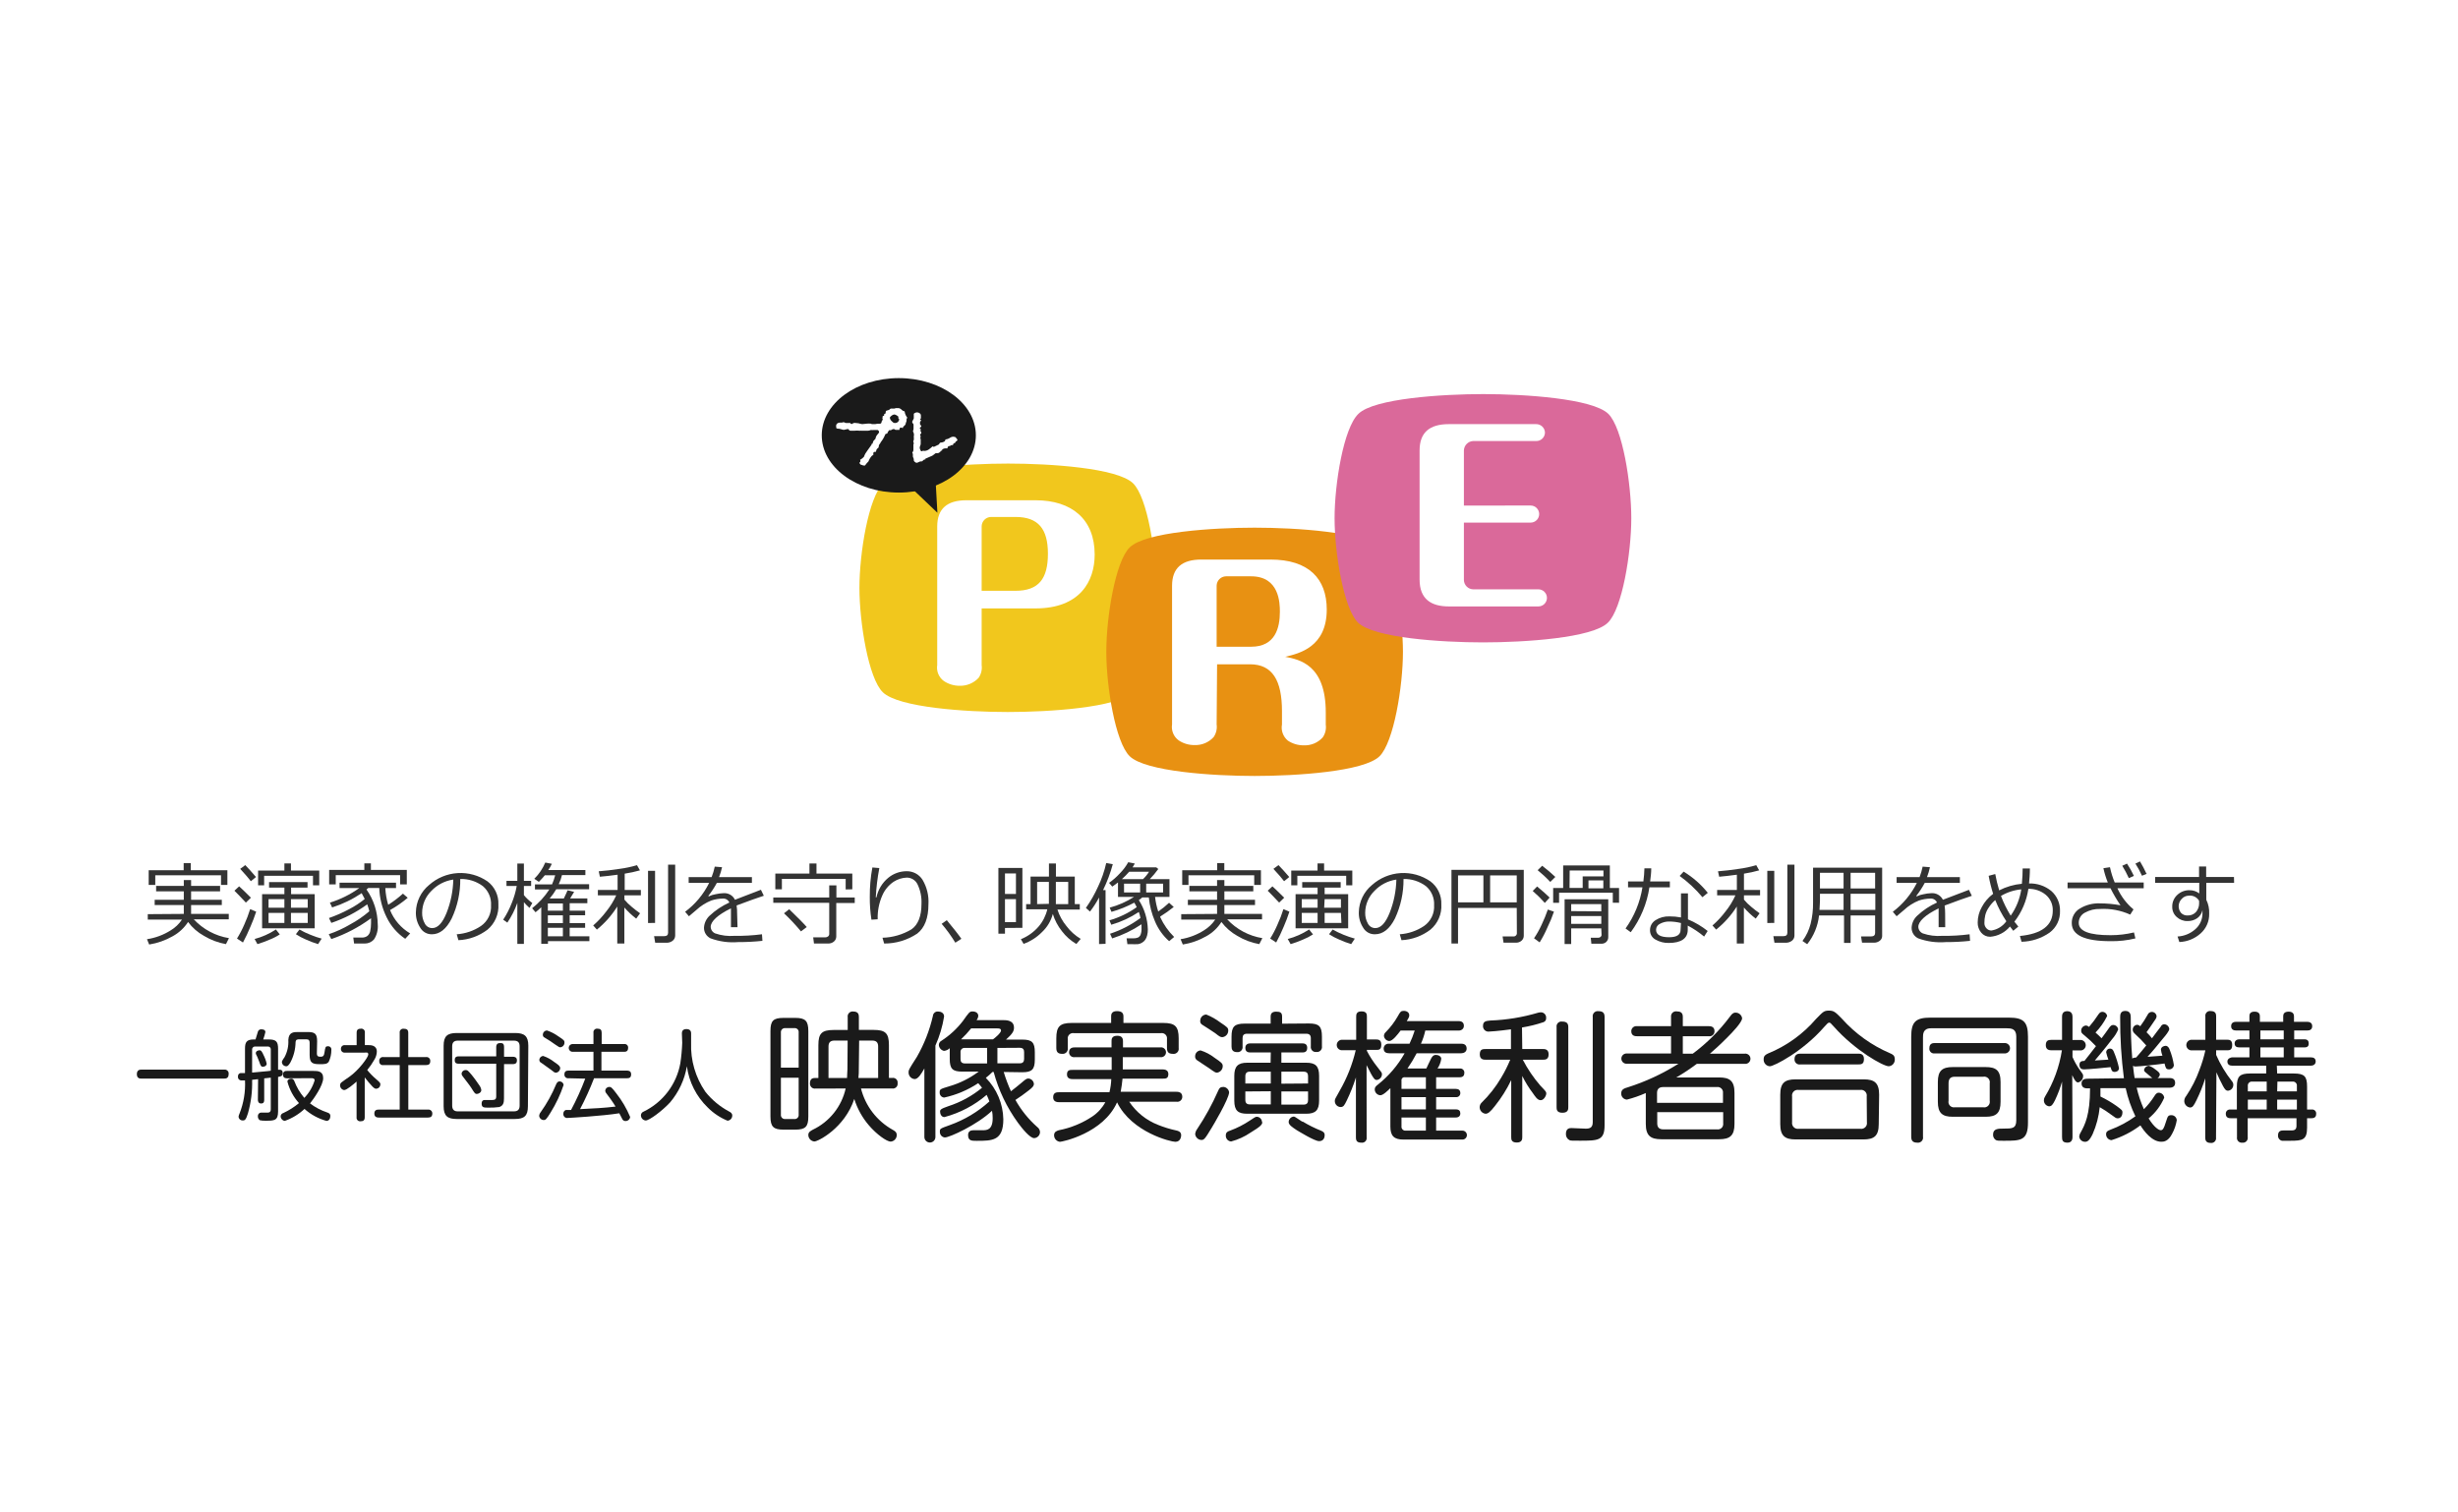 <svg width="260" height="160" viewBox="0 0 260 160" fill="none" xmlns="http://www.w3.org/2000/svg">
<path d="M0 0H260V160H0V0Z" fill="white"/>
<g style="mix-blend-mode:multiply">
<path d="M119.852 51.127C118.183 49.5 111.02 49.041 106.639 49.041C102.258 49.041 95.074 49.493 93.425 51.127C91.861 52.629 90.908 58.533 90.908 62.192C90.908 65.85 91.861 71.754 93.384 73.235C95.053 74.856 102.223 75.322 106.597 75.322C110.972 75.322 118.162 74.863 119.811 73.235C121.341 71.754 122.293 65.843 122.293 62.192C122.293 58.541 121.382 52.629 119.852 51.127Z" fill="#F1C71D"/>
</g>
<g style="mix-blend-mode:multiply">
<path d="M145.925 57.908C144.256 56.287 137.086 55.821 132.711 55.821C128.337 55.821 121.139 56.28 119.498 57.908C117.975 59.389 117.022 65.307 117.022 68.951C117.022 72.595 117.975 78.521 119.498 80.002C121.167 81.622 128.337 82.088 132.711 82.088C137.086 82.088 144.276 81.629 145.925 80.002C147.427 78.521 148.4 72.609 148.4 68.951C148.4 65.293 147.427 59.389 145.925 57.908Z" fill="#E89112"/>
</g>
<g style="mix-blend-mode:multiply">
<path d="M170.119 43.776C168.45 42.163 161.28 41.69 156.906 41.69C152.532 41.69 145.341 42.156 143.692 43.776C142.121 45.264 141.168 51.169 141.168 54.827C141.168 58.485 142.128 64.389 143.651 65.87C145.32 67.491 152.49 67.957 156.864 67.957C161.239 67.957 168.436 67.498 170.078 65.87C171.601 64.389 172.553 58.478 172.553 54.827C172.553 51.176 171.642 45.264 170.119 43.776Z" fill="#DA699A"/>
</g>
<path d="M103.836 70.356C103.901 70.83 103.787 71.311 103.516 71.705C103.263 71.978 102.955 72.194 102.612 72.339C102.269 72.484 101.9 72.555 101.527 72.547C100.923 72.554 100.332 72.377 99.831 72.039C99.572 71.849 99.37 71.592 99.247 71.295C99.124 70.998 99.086 70.674 99.135 70.356V55.703C99.135 53.805 100.192 52.921 102.23 52.921H109.532C113.357 52.921 115.791 54.917 115.791 58.666C115.791 61.503 114.226 64.362 109.532 64.362H103.836V70.356ZM103.836 62.498H107.418C109.887 62.498 110.846 61.204 110.846 58.582C110.846 55.961 109.838 54.688 107.418 54.688H104.817C104.558 54.695 104.312 54.801 104.129 54.985C103.946 55.169 103.842 55.416 103.836 55.675V62.498Z" fill="white"/>
<path d="M128.692 76.636C128.757 77.108 128.643 77.587 128.372 77.978C128.117 78.255 127.806 78.474 127.459 78.62C127.112 78.765 126.738 78.833 126.362 78.82C125.761 78.829 125.171 78.655 124.672 78.319C124.413 78.129 124.211 77.872 124.088 77.575C123.966 77.278 123.927 76.953 123.976 76.636V61.976C123.976 60.077 125.034 59.194 127.071 59.194H134.38C138.428 59.194 140.34 61.211 140.34 64.48C140.34 68.472 137.392 69.139 135.945 69.48C137.44 69.772 140.236 70.3 140.236 75.363V76.664C140.301 77.135 140.187 77.615 139.916 78.006C139.667 78.283 139.361 78.501 139.018 78.647C138.676 78.792 138.306 78.861 137.934 78.847C137.326 78.859 136.729 78.684 136.223 78.347C135.976 78.143 135.789 77.877 135.68 77.576C135.571 77.275 135.545 76.95 135.604 76.636V75.245C135.604 71.977 134.596 70.273 132.217 70.273H128.74L128.692 76.636ZM128.692 68.416H132.343C134.895 68.416 135.382 66.42 135.382 64.716C135.382 63.805 135.333 60.968 132.343 60.968H129.672C129.413 60.975 129.167 61.081 128.984 61.265C128.802 61.449 128.697 61.696 128.692 61.955V68.416Z" fill="white"/>
<path d="M161.906 53.478C162.146 53.478 162.376 53.573 162.545 53.742C162.715 53.912 162.81 54.142 162.81 54.382C162.81 54.621 162.715 54.851 162.545 55.021C162.376 55.191 162.146 55.286 161.906 55.286H154.847V61.364C154.854 61.622 154.96 61.867 155.142 62.05C155.325 62.232 155.57 62.337 155.828 62.344H162.727C162.966 62.344 163.196 62.44 163.366 62.609C163.535 62.779 163.631 63.009 163.631 63.249C163.631 63.488 163.535 63.718 163.366 63.888C163.196 64.057 162.966 64.153 162.727 64.153H153.255C151.412 64.153 150.16 63.402 150.16 61.308V47.65C150.16 45.751 151.217 44.868 153.255 44.868H162.469C162.711 44.86 162.946 44.948 163.125 45.112C163.303 45.276 163.409 45.502 163.422 45.744C163.422 45.868 163.397 45.991 163.348 46.105C163.3 46.218 163.228 46.321 163.138 46.406C163.048 46.492 162.942 46.558 162.826 46.6C162.71 46.643 162.586 46.662 162.462 46.655H155.828C155.569 46.667 155.325 46.776 155.143 46.961C154.961 47.145 154.856 47.391 154.847 47.65V53.484L161.906 53.478Z" fill="white"/>
<path d="M103.224 46.05C103.224 49.395 99.573 52.108 95.074 52.108C90.574 52.108 86.923 49.395 86.923 46.05C86.923 42.705 90.574 40 95.074 40C99.573 40 103.224 42.712 103.224 46.05Z" fill="#1A1A1A"/>
<path d="M98.836 48.561L99.156 54.243L94.962 50.244" fill="#1A1A1A"/>
<path d="M95.887 44.367C95.909 44.495 95.881 44.627 95.811 44.736C95.816 44.752 95.816 44.769 95.811 44.785C95.811 44.889 95.721 45.007 95.533 45.146C95.533 45.23 95.533 45.278 95.442 45.278C95.428 45.279 95.414 45.274 95.402 45.265C95.391 45.256 95.383 45.244 95.38 45.23H95.317C95.192 45.23 95.136 45.313 95.143 45.473C95.107 45.481 95.069 45.481 95.032 45.473C94.993 45.466 94.953 45.466 94.914 45.473C94.882 45.464 94.848 45.464 94.816 45.473C94.787 45.48 94.756 45.48 94.726 45.473C94.693 45.467 94.662 45.453 94.636 45.431C94.611 45.403 94.576 45.386 94.538 45.383C94.429 45.397 94.326 45.44 94.239 45.508H94.044L93.878 45.765C93.881 45.778 93.881 45.791 93.878 45.804C93.876 45.818 93.87 45.83 93.862 45.84C93.854 45.851 93.844 45.86 93.832 45.866C93.82 45.872 93.807 45.876 93.794 45.877C93.711 45.877 93.655 45.918 93.648 45.946C93.525 46.255 93.356 46.543 93.147 46.801C93.137 46.867 93.102 46.927 93.05 46.968C93.019 46.999 92.995 47.036 92.978 47.077C92.961 47.117 92.953 47.161 92.953 47.205C92.957 47.243 92.952 47.281 92.937 47.316C92.923 47.352 92.899 47.383 92.869 47.406C92.805 47.442 92.752 47.495 92.716 47.559C92.716 47.559 92.716 47.601 92.681 47.685C92.647 47.768 92.647 47.803 92.626 47.803C92.487 47.803 92.431 47.803 92.466 47.803C92.501 47.803 92.375 47.852 92.375 47.928C92.375 48.005 92.375 47.97 92.375 48.025C92.384 48.039 92.389 48.055 92.389 48.071C92.389 48.087 92.384 48.102 92.375 48.116C92.324 48.16 92.268 48.2 92.209 48.234C92.06 48.401 91.944 48.594 91.868 48.804C91.731 48.942 91.605 49.091 91.492 49.249H91.381C91.325 49.25 91.27 49.235 91.221 49.208C91.181 49.188 91.139 49.174 91.096 49.166C91.096 49.166 91.026 49.166 90.978 49.089C90.946 49.051 90.925 49.006 90.915 48.957C90.918 48.943 90.924 48.929 90.932 48.917C90.94 48.905 90.951 48.895 90.964 48.888C90.977 48.879 90.988 48.868 90.996 48.855C91.005 48.842 91.01 48.827 91.012 48.811C91.017 48.784 91.017 48.755 91.012 48.728C91.012 48.693 90.971 48.672 90.971 48.651C91.128 48.565 91.269 48.452 91.388 48.318C91.466 48.088 91.584 47.874 91.736 47.685C91.882 47.469 92.035 47.26 92.188 47.052C92.181 47.035 92.18 47.017 92.183 47C92.187 46.983 92.196 46.967 92.209 46.954C92.257 46.954 92.292 46.954 92.299 46.913C92.32 46.81 92.358 46.711 92.41 46.621L92.605 46.419C92.627 46.254 92.697 46.099 92.807 45.974C92.925 45.849 92.987 45.765 92.987 45.724C92.986 45.666 92.966 45.61 92.932 45.563C92.89 45.515 92.855 45.487 92.814 45.487H92.633C92.57 45.48 92.507 45.48 92.445 45.487C92.339 45.504 92.231 45.504 92.125 45.487C91.97 45.555 91.8 45.581 91.631 45.563C91.548 45.571 91.464 45.571 91.381 45.563C91.284 45.557 91.186 45.557 91.089 45.563C91.077 45.558 91.064 45.556 91.051 45.556C91.037 45.556 91.024 45.558 91.012 45.563C90.99 45.571 90.965 45.571 90.943 45.563H90.88C90.728 45.545 90.574 45.545 90.421 45.563H89.976C89.95 45.566 89.923 45.563 89.898 45.555C89.873 45.546 89.85 45.533 89.83 45.515C89.803 45.459 89.759 45.413 89.705 45.383C89.629 45.389 89.555 45.403 89.482 45.424C89.404 45.452 89.322 45.468 89.239 45.473C89.151 45.462 89.065 45.441 88.982 45.41L88.766 45.355C88.669 45.365 88.571 45.351 88.481 45.313C88.481 45.313 88.439 45.202 88.439 45.042C88.439 44.882 88.578 44.708 88.863 44.708C88.895 44.701 88.929 44.701 88.961 44.708C88.995 44.718 89.031 44.718 89.065 44.708C89.115 44.683 89.169 44.669 89.225 44.666C89.275 44.667 89.323 44.681 89.364 44.708C89.401 44.729 89.441 44.743 89.482 44.75C89.582 44.758 89.682 44.758 89.781 44.75C89.829 44.734 89.88 44.734 89.927 44.75C89.966 44.8 90.016 44.841 90.073 44.868C90.111 44.855 90.146 44.836 90.178 44.812C90.243 44.767 90.32 44.74 90.4 44.736C90.538 44.74 90.675 44.754 90.811 44.778C90.94 44.819 91.073 44.849 91.207 44.868L91.666 44.819C91.819 44.801 91.973 44.801 92.125 44.819L92.222 44.868C92.261 44.877 92.302 44.877 92.341 44.868C92.417 44.878 92.494 44.878 92.57 44.868C92.647 44.845 92.726 44.831 92.807 44.826H92.932C92.975 44.834 93.02 44.834 93.064 44.826C93.107 44.827 93.149 44.812 93.182 44.785C93.2 44.77 93.215 44.752 93.226 44.732C93.237 44.712 93.243 44.689 93.245 44.666C93.248 44.6 93.272 44.537 93.314 44.486C93.348 44.451 93.37 44.408 93.377 44.36C93.375 44.347 93.371 44.335 93.364 44.324C93.356 44.313 93.347 44.304 93.335 44.298L93.377 43.999C93.467 43.999 93.516 43.999 93.516 43.957C93.524 43.937 93.524 43.914 93.516 43.894C93.51 43.872 93.51 43.848 93.516 43.825L93.683 43.721V43.637C93.683 43.512 93.725 43.449 93.801 43.435C93.892 43.415 93.981 43.385 94.065 43.345C94.101 43.321 94.134 43.293 94.163 43.262C94.175 43.248 94.19 43.236 94.207 43.229C94.223 43.222 94.242 43.219 94.26 43.22H94.406H94.601C94.624 43.222 94.648 43.219 94.669 43.211C94.691 43.202 94.711 43.189 94.726 43.171C94.751 43.164 94.778 43.164 94.802 43.171C94.827 43.181 94.855 43.181 94.879 43.171C94.909 43.178 94.94 43.178 94.969 43.171H95.053C95.147 43.188 95.236 43.228 95.31 43.289C95.379 43.364 95.459 43.427 95.547 43.477C95.637 43.477 95.679 43.519 95.693 43.547C95.724 43.776 95.818 43.993 95.964 44.173L95.887 44.367ZM95.109 44.367C95.109 44.367 95.109 44.312 95.025 44.263V44.194C95.032 44.166 95.032 44.137 95.025 44.11C95.025 44.061 94.969 44.006 94.851 43.943C94.772 43.89 94.682 43.856 94.587 43.846C94.481 43.862 94.382 43.908 94.302 43.978C94.184 44.061 94.128 44.138 94.128 44.2C94.145 44.329 94.206 44.447 94.302 44.534C94.427 44.673 94.524 44.743 94.615 44.743C94.726 44.761 94.84 44.735 94.933 44.67C95.025 44.605 95.088 44.506 95.109 44.395V44.367Z" fill="white"/>
<path d="M101.194 46.398C101.234 46.443 101.264 46.495 101.284 46.551C101.239 46.633 101.164 46.695 101.075 46.725C101.075 46.815 101.02 46.864 100.964 46.871C100.914 46.887 100.869 46.916 100.832 46.954C100.832 47.017 100.832 47.059 100.776 47.08C100.721 47.1 100.575 47.08 100.561 47.121C100.547 47.163 100.463 47.191 100.304 47.212L100.192 47.441C100.102 47.422 100.008 47.422 99.918 47.44C99.827 47.458 99.74 47.494 99.664 47.545C99.664 47.629 99.664 47.678 99.601 47.678C99.576 47.685 99.55 47.685 99.525 47.678C99.525 47.729 99.483 47.784 99.4 47.844C99.337 47.903 99.255 47.937 99.17 47.942C98.996 47.942 98.927 47.942 98.982 47.942C98.922 47.971 98.868 48.011 98.822 48.06C98.694 48.175 98.542 48.261 98.377 48.31C98.106 48.422 97.946 48.491 97.883 48.526C97.821 48.561 97.883 48.526 97.883 48.561C97.883 48.596 97.883 48.602 97.883 48.602C97.838 48.6 97.792 48.608 97.749 48.626C97.707 48.644 97.67 48.672 97.64 48.707C97.584 48.776 97.536 48.811 97.494 48.811H97.403C97.325 48.818 97.249 48.842 97.181 48.881C97.114 48.924 97.038 48.95 96.959 48.957C96.924 48.956 96.89 48.947 96.859 48.931C96.827 48.916 96.8 48.894 96.778 48.867C96.735 48.844 96.7 48.808 96.679 48.764C96.658 48.721 96.651 48.671 96.659 48.623C96.658 48.556 96.642 48.489 96.611 48.429C96.585 48.384 96.568 48.334 96.562 48.283C96.555 48.237 96.555 48.19 96.562 48.144C96.567 48.116 96.567 48.088 96.562 48.06C96.556 47.998 96.534 47.938 96.499 47.886C96.499 47.886 96.499 47.838 96.555 47.796C96.607 47.721 96.629 47.629 96.618 47.538C96.613 47.45 96.613 47.362 96.618 47.274C96.624 47.191 96.624 47.107 96.618 47.024C96.641 46.976 96.656 46.924 96.659 46.871C96.626 46.819 96.607 46.759 96.604 46.697C96.609 46.642 96.628 46.589 96.659 46.544C96.67 46.501 96.67 46.455 96.659 46.412C96.67 46.361 96.67 46.309 96.659 46.259C96.651 46.213 96.651 46.166 96.659 46.12C96.689 46.039 96.689 45.95 96.659 45.869C96.655 45.787 96.623 45.709 96.569 45.647C96.581 45.557 96.602 45.468 96.632 45.383C96.624 45.304 96.624 45.225 96.632 45.146C96.638 45.07 96.638 44.993 96.632 44.917C96.625 44.868 96.6 44.823 96.562 44.791C96.526 44.758 96.502 44.714 96.493 44.666C96.484 44.644 96.484 44.619 96.493 44.597C96.512 44.581 96.524 44.559 96.527 44.534C96.562 44.438 96.607 44.344 96.659 44.256C96.666 44.15 96.666 44.043 96.659 43.936C96.664 43.913 96.664 43.889 96.659 43.867C96.654 43.837 96.654 43.806 96.659 43.776C96.659 43.776 96.708 43.707 96.799 43.672C96.862 43.643 96.93 43.626 97 43.623C97.104 43.62 97.205 43.655 97.285 43.721C97.323 43.746 97.355 43.78 97.376 43.82C97.398 43.86 97.41 43.904 97.41 43.95C97.404 44.001 97.404 44.052 97.41 44.103C97.415 44.149 97.415 44.196 97.41 44.242C97.41 44.242 97.41 44.277 97.369 44.305C97.327 44.333 97.32 44.353 97.32 44.367C97.32 44.381 97.32 44.367 97.376 44.409C97.431 44.451 97.424 44.409 97.424 44.451C97.416 44.492 97.397 44.531 97.369 44.562C97.34 44.596 97.321 44.637 97.313 44.68C97.313 44.847 97.313 44.952 97.383 44.979C97.452 45.007 97.452 45.035 97.452 45.063C97.449 45.09 97.439 45.117 97.425 45.141C97.411 45.165 97.391 45.186 97.369 45.202C97.313 45.243 97.285 45.278 97.285 45.306C97.285 45.306 97.285 45.306 97.341 45.369C97.397 45.431 97.403 45.41 97.403 45.424C97.41 45.442 97.41 45.462 97.403 45.48C97.387 45.486 97.373 45.498 97.364 45.513C97.356 45.528 97.352 45.546 97.355 45.563C97.365 45.602 97.384 45.638 97.41 45.668C97.437 45.699 97.454 45.738 97.459 45.779C97.457 45.803 97.449 45.825 97.437 45.846C97.425 45.866 97.409 45.884 97.39 45.897C97.362 45.918 97.338 45.944 97.32 45.974C97.326 46.008 97.338 46.041 97.355 46.071C97.375 46.105 97.386 46.143 97.39 46.182C97.383 46.21 97.371 46.236 97.355 46.259C97.347 46.289 97.347 46.32 97.355 46.349C97.355 46.349 97.355 46.349 97.355 46.405C97.372 46.419 97.384 46.439 97.39 46.461C97.395 46.483 97.395 46.507 97.39 46.53C97.384 46.555 97.384 46.581 97.39 46.607C97.384 46.657 97.384 46.709 97.39 46.76C97.397 46.822 97.397 46.885 97.39 46.947C97.385 47.022 97.367 47.096 97.334 47.163C97.306 47.229 97.289 47.3 97.285 47.372C97.294 47.446 97.316 47.519 97.348 47.587C97.39 47.691 97.431 47.74 97.473 47.74C97.536 47.74 97.596 47.715 97.64 47.671L97.744 47.705C97.926 47.704 98.103 47.648 98.252 47.545C98.394 47.443 98.528 47.331 98.655 47.212C98.684 47.244 98.724 47.264 98.767 47.267H98.801L99.302 47.024C99.379 46.892 99.441 46.822 99.49 46.822C99.613 46.819 99.734 46.788 99.845 46.732C99.893 46.71 99.933 46.675 99.962 46.63C99.99 46.586 100.005 46.534 100.005 46.481H100.046C100.187 46.467 100.323 46.419 100.443 46.342C100.555 46.255 100.69 46.204 100.832 46.196C100.908 46.2 100.983 46.214 101.055 46.238L101.194 46.398Z" fill="white"/>
<path d="M23.726 113.154C23.789 113.145 23.854 113.152 23.914 113.173C23.975 113.194 24.03 113.229 24.074 113.275C24.119 113.321 24.152 113.377 24.171 113.438C24.191 113.499 24.195 113.564 24.185 113.627C24.185 114.086 23.872 114.1 23.726 114.1H14.935C14.817 114.1 14.476 114.1 14.476 113.634C14.476 113.168 14.81 113.154 14.935 113.154H23.726Z" fill="#1A1A1A"/>
<path d="M27.3 114.162L26.668 114.232C26.703 115.427 26.556 116.621 26.229 117.772C26.014 118.467 25.902 118.53 25.687 118.53C25.631 118.533 25.574 118.526 25.521 118.508C25.467 118.489 25.418 118.461 25.376 118.423C25.334 118.385 25.3 118.34 25.276 118.289C25.251 118.238 25.238 118.183 25.235 118.126C25.249 118.017 25.282 117.911 25.332 117.813C25.776 116.695 25.975 115.496 25.916 114.294C25.801 114.304 25.684 114.304 25.569 114.294C25.514 114.3 25.459 114.294 25.407 114.275C25.355 114.256 25.308 114.226 25.27 114.186C25.232 114.147 25.203 114.099 25.186 114.046C25.169 113.994 25.165 113.939 25.172 113.884C25.162 113.8 25.184 113.715 25.235 113.646C25.285 113.578 25.36 113.531 25.444 113.516H25.916V110.942C25.916 110.282 26.062 109.962 26.834 109.962H27.029C27.071 109.844 27.238 109.266 27.279 109.141C27.3 109.063 27.348 108.996 27.415 108.95C27.481 108.904 27.561 108.883 27.641 108.891C27.725 108.891 28.072 108.891 28.072 109.183C28.011 109.447 27.934 109.707 27.843 109.962H28.434C29.206 109.962 29.415 110.191 29.415 110.942V113.168C29.479 113.161 29.544 113.161 29.609 113.168C29.908 113.168 29.908 113.46 29.908 113.523C29.908 113.842 29.7 113.877 29.415 113.926V117.577C29.415 118.558 29.004 118.558 28.114 118.558C27.904 118.57 27.694 118.554 27.488 118.509C27.418 118.464 27.362 118.4 27.325 118.326C27.288 118.251 27.273 118.168 27.279 118.085C27.276 118.03 27.284 117.976 27.304 117.925C27.325 117.875 27.356 117.83 27.396 117.793C27.436 117.756 27.484 117.729 27.536 117.713C27.588 117.697 27.643 117.694 27.697 117.702H28.281C28.594 117.702 28.643 117.535 28.643 117.347V114.002C28.573 114.002 28.072 114.065 27.947 114.079V116.367C27.947 116.589 27.884 116.735 27.613 116.735C27.342 116.735 27.279 116.506 27.279 116.367L27.3 114.162ZM26.668 113.467L28.316 113.314L28.643 113.272V111.047C28.648 111.001 28.644 110.954 28.628 110.911C28.613 110.867 28.588 110.827 28.555 110.795C28.522 110.763 28.482 110.738 28.438 110.724C28.394 110.71 28.348 110.706 28.302 110.713H27.015C26.969 110.706 26.922 110.71 26.878 110.725C26.834 110.739 26.794 110.763 26.76 110.795C26.727 110.827 26.701 110.867 26.685 110.91C26.669 110.954 26.663 111.001 26.668 111.047V113.467ZM27.836 111.534C28.005 111.847 28.131 112.181 28.211 112.528C28.211 112.737 27.989 112.848 27.815 112.848C27.641 112.848 27.578 112.799 27.425 112.326C27.363 112.146 27.286 111.958 27.217 111.805C27.078 111.52 27.057 111.492 27.057 111.415C27.057 111.165 27.363 111.109 27.433 111.109C27.613 111.088 27.662 111.193 27.836 111.513V111.534ZM30.367 114.072C30.249 114.072 29.936 114.072 29.936 113.689C29.936 113.307 30.18 113.293 30.367 113.293H33.149C33.587 113.293 34.185 113.293 34.185 114.058C34.185 114.823 33.191 116.235 32.794 116.729C33.345 117.146 33.961 117.47 34.616 117.688C34.79 117.751 34.943 117.813 34.943 118.064C34.943 118.314 34.818 118.578 34.533 118.578C33.671 118.342 32.876 117.909 32.21 117.313C31.609 117.873 30.898 118.304 30.124 118.578C30.004 118.562 29.894 118.503 29.814 118.412C29.733 118.322 29.688 118.206 29.686 118.085C29.691 118.005 29.721 117.929 29.773 117.868C29.824 117.806 29.893 117.763 29.971 117.744C30.566 117.468 31.123 117.115 31.626 116.694C31.039 116.046 30.619 115.266 30.402 114.42C30.402 114.218 30.618 114.107 30.798 114.107C30.979 114.107 31.049 114.19 31.132 114.364C31.378 115.014 31.736 115.617 32.189 116.144C32.694 115.622 33.068 114.988 33.281 114.294C33.281 114.072 33.08 114.058 32.913 114.058L30.367 114.072ZM33.518 111.436C33.518 111.77 33.698 111.791 33.928 111.791C34.157 111.791 34.276 111.7 34.324 111.339C34.408 110.789 34.422 110.685 34.672 110.685C34.724 110.678 34.776 110.683 34.825 110.7C34.875 110.717 34.919 110.745 34.956 110.782C34.992 110.819 35.02 110.864 35.036 110.914C35.052 110.963 35.056 111.016 35.048 111.068C35.053 111.5 34.96 111.928 34.776 112.319C34.589 112.577 34.345 112.577 33.796 112.577C33.045 112.577 32.753 112.445 32.753 111.596V110.296C32.753 110.073 32.662 109.948 32.419 109.948H31.723C31.445 109.948 31.285 109.948 31.264 110.275C31.25 111.02 31.06 111.752 30.708 112.41C30.479 112.785 30.374 112.799 30.277 112.799C30.163 112.798 30.052 112.755 29.968 112.678C29.883 112.601 29.83 112.496 29.818 112.382C29.818 112.285 29.818 112.236 30.103 111.826C30.399 111.268 30.537 110.64 30.499 110.011C30.541 109.176 31.077 109.176 31.536 109.176H32.565C33.33 109.176 33.545 109.385 33.545 110.157L33.518 111.436Z" fill="#1A1A1A"/>
<path d="M38.956 110.56C39.206 110.56 39.86 110.56 39.86 111.255C39.85 111.557 39.758 111.85 39.596 112.104C39.379 112.49 39.128 112.855 38.845 113.196C39.13 113.55 39.449 113.876 39.797 114.169C40.194 114.517 40.236 114.559 40.236 114.725C40.231 114.84 40.185 114.95 40.105 115.033C40.026 115.116 39.919 115.167 39.804 115.178C39.672 115.178 39.575 115.122 39.387 114.934C39.1 114.63 38.831 114.31 38.58 113.974V118.189C38.58 118.516 38.434 118.62 38.121 118.62C38.065 118.625 38.008 118.617 37.955 118.596C37.901 118.576 37.854 118.544 37.815 118.502C37.776 118.461 37.747 118.411 37.73 118.357C37.714 118.302 37.709 118.245 37.718 118.189V114.419C37.405 114.691 36.682 115.317 36.404 115.317C36.283 115.3 36.173 115.24 36.094 115.147C36.014 115.055 35.971 114.937 35.972 114.816C35.97 114.758 35.982 114.7 36.006 114.646C36.03 114.593 36.066 114.547 36.111 114.51C36.146 114.468 36.807 114.009 36.932 113.926C37.941 113.23 38.956 111.839 38.956 111.561C38.956 111.283 38.761 111.353 38.587 111.353H36.501C36.446 111.362 36.389 111.359 36.334 111.343C36.28 111.328 36.23 111.3 36.188 111.263C36.146 111.226 36.113 111.179 36.092 111.127C36.07 111.075 36.06 111.019 36.063 110.963C36.059 110.906 36.068 110.849 36.089 110.797C36.11 110.744 36.143 110.697 36.185 110.658C36.228 110.62 36.278 110.592 36.333 110.576C36.387 110.56 36.445 110.557 36.501 110.567H37.725V109.259C37.725 108.925 37.878 108.821 38.184 108.821C38.242 108.815 38.3 108.822 38.355 108.842C38.41 108.863 38.459 108.895 38.498 108.938C38.538 108.98 38.568 109.031 38.584 109.087C38.601 109.143 38.604 109.202 38.594 109.259V110.56H38.956ZM45.062 111.825C45.12 111.817 45.178 111.822 45.234 111.839C45.29 111.856 45.341 111.885 45.384 111.924C45.428 111.964 45.462 112.012 45.484 112.066C45.506 112.119 45.517 112.178 45.514 112.236C45.514 112.556 45.368 112.674 45.062 112.674H43.191V117.382H45.278C45.334 117.375 45.392 117.38 45.447 117.398C45.502 117.415 45.552 117.443 45.595 117.482C45.638 117.52 45.672 117.567 45.695 117.619C45.718 117.671 45.73 117.728 45.73 117.785C45.73 118.098 45.577 118.224 45.278 118.224H40.083C39.957 118.224 39.596 118.224 39.596 117.806C39.596 117.389 39.902 117.382 40.083 117.382H42.28V112.674H40.555C40.497 112.684 40.438 112.681 40.381 112.664C40.325 112.647 40.273 112.617 40.231 112.576C40.188 112.535 40.156 112.485 40.136 112.43C40.116 112.374 40.11 112.315 40.117 112.257C40.109 112.197 40.115 112.137 40.134 112.081C40.153 112.024 40.185 111.973 40.228 111.931C40.27 111.889 40.322 111.857 40.379 111.839C40.436 111.821 40.496 111.816 40.555 111.825H42.28V109.266C42.27 109.208 42.273 109.149 42.29 109.092C42.307 109.036 42.337 108.984 42.378 108.942C42.419 108.899 42.469 108.866 42.524 108.847C42.58 108.827 42.639 108.821 42.697 108.828C43.031 108.828 43.184 108.932 43.184 109.266V111.825H45.062Z" fill="#1A1A1A"/>
<path d="M55.841 117.028C55.841 118.036 55.473 118.377 54.45 118.377H48.317C47.343 118.377 46.926 118.057 46.926 117.028V110.629C46.926 109.628 47.301 109.28 48.317 109.28H54.492C55.48 109.28 55.883 109.614 55.883 110.629L55.841 117.028ZM54.965 110.692C54.965 110.296 54.798 110.087 54.353 110.087H48.428C48.018 110.087 47.83 110.282 47.83 110.692V116.951C47.83 117.361 48.011 117.57 48.428 117.57H54.353C54.819 117.57 54.965 117.327 54.965 116.951V110.692ZM53.31 116.193C53.31 116.673 53.233 116.965 52.816 117.111C52.427 117.162 52.034 117.183 51.641 117.174C51.203 117.174 50.946 117.174 50.946 116.756C50.946 116.339 51.231 116.367 51.328 116.367H52.086C52.392 116.367 52.489 116.242 52.489 116.005V112.528H48.518C48.372 112.528 48.101 112.528 48.101 112.159C48.101 111.958 48.143 111.749 48.518 111.749H52.489V110.769C52.489 110.449 52.656 110.344 52.886 110.344C53.115 110.344 53.317 110.344 53.317 110.769V111.791H54.256C54.402 111.791 54.68 111.826 54.68 112.159C54.68 112.368 54.624 112.57 54.256 112.57H53.317L53.31 116.193ZM49.902 113.724C50.285 114.19 50.646 114.74 50.702 114.816C50.813 114.962 50.885 115.135 50.911 115.317C50.911 115.588 50.598 115.727 50.431 115.727C50.264 115.727 50.208 115.664 49.854 115.087C49.631 114.733 49.158 114.169 48.943 113.863C48.87 113.785 48.828 113.684 48.824 113.578C48.837 113.468 48.892 113.367 48.977 113.297C49.063 113.227 49.173 113.193 49.283 113.203C49.436 113.196 49.485 113.23 49.902 113.724Z" fill="#1A1A1A"/>
<path d="M58.248 117.681C57.789 118.439 57.691 118.488 57.518 118.488C57.396 118.487 57.279 118.441 57.189 118.358C57.099 118.276 57.043 118.164 57.031 118.043C57.047 117.897 57.105 117.759 57.198 117.646C57.85 116.733 58.396 115.748 58.825 114.712C58.888 114.579 58.971 114.399 59.194 114.399C59.298 114.398 59.399 114.436 59.478 114.505C59.556 114.574 59.606 114.67 59.618 114.774C59.276 115.793 58.816 116.769 58.248 117.681ZM57.455 111.707C57.876 111.849 58.269 112.063 58.616 112.34C58.929 112.549 59.256 112.764 59.256 112.987C59.254 113.11 59.206 113.228 59.123 113.319C59.04 113.41 58.927 113.467 58.804 113.481C58.665 113.481 58.575 113.404 58.262 113.154C58.067 113.008 57.817 112.827 57.288 112.458C57.149 112.375 57.024 112.305 57.052 112.069C57.069 111.972 57.118 111.884 57.191 111.818C57.264 111.753 57.357 111.714 57.455 111.707ZM57.851 109.009C58.266 109.147 58.657 109.346 59.013 109.6C59.708 110.045 59.708 110.108 59.708 110.295C59.709 110.415 59.667 110.531 59.589 110.622C59.511 110.713 59.403 110.772 59.284 110.789C59.159 110.789 59.145 110.789 58.714 110.49C58.373 110.24 58.021 110.008 57.657 109.795C57.448 109.683 57.42 109.621 57.42 109.419C57.43 109.31 57.479 109.209 57.559 109.133C57.638 109.058 57.742 109.013 57.851 109.009ZM60.146 114.065C60.089 114.075 60.03 114.071 59.974 114.054C59.917 114.038 59.866 114.009 59.823 113.969C59.78 113.929 59.747 113.88 59.726 113.826C59.705 113.771 59.696 113.713 59.701 113.654C59.701 113.258 60.007 113.258 60.146 113.258H62.775V111.269H60.571C60.462 111.269 60.357 111.226 60.28 111.149C60.203 111.072 60.16 110.968 60.16 110.859C60.16 110.75 60.203 110.646 60.28 110.569C60.357 110.492 60.462 110.448 60.571 110.448H62.775V109.259C62.765 109.201 62.768 109.142 62.785 109.085C62.802 109.029 62.832 108.977 62.873 108.935C62.914 108.892 62.964 108.86 63.019 108.84C63.075 108.82 63.134 108.814 63.192 108.821C63.519 108.821 63.644 108.946 63.644 109.259V110.448H66.009C66.066 110.438 66.125 110.441 66.18 110.458C66.236 110.475 66.287 110.504 66.329 110.544C66.371 110.584 66.403 110.633 66.422 110.688C66.441 110.743 66.448 110.801 66.44 110.859C66.44 111.248 66.169 111.269 66.009 111.269H63.617V113.258H66.315C66.44 113.258 66.76 113.258 66.76 113.654C66.76 114.051 66.496 114.065 66.315 114.065H62.838C62.408 115.182 61.913 116.274 61.356 117.333C62.88 117.257 63.832 117.215 65.112 117.062C64.764 116.485 64.416 116.033 64.145 115.671C64.067 115.586 64.022 115.474 64.02 115.358C64.033 115.256 64.083 115.162 64.159 115.093C64.236 115.024 64.334 114.985 64.437 114.983C64.618 114.983 64.709 115.018 65.202 115.678C65.796 116.437 66.285 117.272 66.656 118.161C66.644 118.281 66.587 118.392 66.496 118.472C66.406 118.551 66.289 118.595 66.169 118.592C66.088 118.596 66.007 118.573 65.941 118.526C65.874 118.48 65.825 118.412 65.8 118.335C65.759 118.258 65.557 117.848 65.508 117.772C63.686 118.064 60.188 118.265 60.049 118.265C59.987 118.274 59.924 118.269 59.865 118.25C59.805 118.23 59.751 118.197 59.707 118.154C59.662 118.11 59.629 118.056 59.608 117.997C59.588 117.938 59.582 117.875 59.59 117.813C59.586 117.729 59.609 117.647 59.655 117.577C59.702 117.507 59.769 117.453 59.847 117.424H60.404C60.975 116.352 61.477 115.244 61.906 114.107L60.146 114.065Z" fill="#1A1A1A"/>
<path d="M72.129 109.329C72.129 109.218 72.129 108.863 72.609 108.863C73.089 108.863 73.103 109.204 73.103 109.329V110.317C73.036 112.161 73.565 113.977 74.612 115.498C75.298 116.356 76.152 117.066 77.122 117.584C77.289 117.667 77.456 117.772 77.456 118.015C77.456 118.152 77.405 118.284 77.312 118.385C77.219 118.485 77.092 118.547 76.955 118.558C76.174 118.238 75.465 117.765 74.869 117.167C73.659 116.003 72.879 114.463 72.657 112.799C72.417 114.211 71.802 115.532 70.877 116.624C70.036 117.535 68.672 118.537 68.297 118.537C68.159 118.524 68.03 118.46 67.937 118.357C67.844 118.254 67.794 118.119 67.796 117.98C67.798 117.896 67.826 117.814 67.876 117.746C67.926 117.678 67.995 117.626 68.074 117.598C69.079 117.113 69.954 116.398 70.63 115.511C71.305 114.624 71.762 113.59 71.962 112.493C72.071 111.772 72.138 111.045 72.164 110.317L72.129 109.329Z" fill="#1A1A1A"/>
<path d="M85.502 118.113C85.502 119.19 85.203 119.503 84.111 119.503H82.887C81.823 119.503 81.496 119.204 81.496 118.113V109.072C81.496 107.994 81.788 107.681 82.887 107.681H84.111C85.175 107.681 85.502 107.98 85.502 109.072V118.113ZM84.48 112.945V109.232C84.489 109.168 84.484 109.102 84.463 109.041C84.443 108.979 84.408 108.924 84.362 108.878C84.316 108.833 84.26 108.799 84.198 108.779C84.136 108.76 84.071 108.755 84.007 108.766H83.089C83.025 108.756 82.959 108.761 82.897 108.78C82.834 108.8 82.778 108.833 82.73 108.878C82.683 108.923 82.647 108.979 82.625 109.04C82.603 109.101 82.595 109.167 82.602 109.232V112.945H84.48ZM84.48 114.009H82.602V117.897C82.593 117.963 82.599 118.03 82.62 118.093C82.641 118.156 82.677 118.213 82.724 118.26C82.772 118.307 82.829 118.342 82.893 118.362C82.956 118.382 83.023 118.387 83.089 118.377H83.979C84.046 118.39 84.115 118.387 84.18 118.367C84.245 118.348 84.305 118.314 84.354 118.267C84.403 118.22 84.44 118.162 84.462 118.097C84.484 118.033 84.49 117.964 84.48 117.897V114.009ZM86.267 115.157C86.19 115.169 86.111 115.163 86.036 115.14C85.961 115.117 85.893 115.077 85.836 115.023C85.779 114.969 85.735 114.903 85.707 114.83C85.679 114.757 85.669 114.678 85.676 114.601C85.676 114.107 85.968 114.037 86.218 114.037H86.566V110.56C86.566 109.343 86.907 108.96 88.18 108.96H89.668V107.611C89.654 107.53 89.659 107.446 89.684 107.367C89.708 107.289 89.751 107.217 89.809 107.158C89.866 107.098 89.937 107.054 90.016 107.028C90.094 107.001 90.177 106.994 90.259 107.006C90.822 107.006 90.85 107.361 90.85 107.611V108.953H92.415C93.646 108.953 94.028 109.294 94.028 110.553V114.03H94.397C94.471 114.02 94.547 114.027 94.619 114.051C94.69 114.075 94.755 114.115 94.808 114.168C94.862 114.221 94.902 114.286 94.926 114.358C94.95 114.429 94.957 114.505 94.946 114.58C94.958 114.658 94.952 114.738 94.927 114.813C94.902 114.888 94.86 114.957 94.803 115.012C94.747 115.068 94.678 115.109 94.603 115.133C94.527 115.157 94.447 115.163 94.369 115.15H91.073C91.304 116.065 91.719 116.924 92.293 117.674C92.867 118.423 93.588 119.048 94.411 119.51C94.619 119.629 94.856 119.747 94.856 120.074C94.856 120.25 94.79 120.42 94.67 120.549C94.55 120.678 94.385 120.757 94.209 120.769C93.806 120.769 92.728 120.011 91.9 119.037C91.205 118.224 90.682 117.277 90.363 116.256C89.348 119.323 86.538 120.755 86.142 120.755C85.967 120.741 85.804 120.662 85.686 120.533C85.567 120.404 85.501 120.235 85.502 120.06C85.502 119.761 85.739 119.642 85.975 119.51C86.847 119.094 87.613 118.486 88.216 117.73C88.818 116.975 89.241 116.093 89.452 115.15L86.267 115.157ZM89.661 110.08H88.27C87.825 110.08 87.637 110.282 87.637 110.713V114.037H89.598C89.598 113.724 89.64 113.3 89.64 113.105L89.661 110.08ZM90.843 113.077C90.843 113.342 90.843 113.724 90.801 114.037H92.888V110.713C92.888 110.372 92.776 110.08 92.269 110.08H90.878L90.843 113.077Z" fill="#1A1A1A"/>
<path d="M98.945 120.282C98.945 120.437 98.884 120.586 98.774 120.695C98.665 120.805 98.516 120.866 98.361 120.866C98.206 120.866 98.058 120.805 97.948 120.695C97.838 120.586 97.777 120.437 97.777 120.282V113.029C97.471 113.564 97.13 114.155 96.748 114.155C96.566 114.141 96.396 114.056 96.277 113.918C96.157 113.78 96.096 113.601 96.108 113.418C96.108 113.196 96.108 113.175 96.977 111.819C97.758 110.46 98.332 108.993 98.681 107.465C98.686 107.399 98.704 107.335 98.735 107.276C98.765 107.218 98.806 107.165 98.857 107.123C98.907 107.08 98.965 107.048 99.028 107.028C99.091 107.008 99.158 107.001 99.223 107.006C99.522 107.006 99.863 107.152 99.863 107.535C99.693 108.595 99.384 109.629 98.945 110.609V120.282ZM106.171 113.404C106.378 114.101 106.634 114.781 106.936 115.442C107.325 115.143 107.708 114.837 108.076 114.524C108.445 114.211 108.577 114.093 108.772 114.093C108.924 114.101 109.067 114.164 109.176 114.27C109.285 114.376 109.351 114.518 109.363 114.67C109.363 114.865 109.245 115.025 108.8 115.365C108.209 115.824 107.972 115.984 107.409 116.36C108.011 117.438 108.792 118.407 109.718 119.225C109.803 119.286 109.874 119.365 109.924 119.456C109.975 119.548 110.004 119.649 110.01 119.754C110.008 119.92 109.943 120.08 109.828 120.2C109.713 120.32 109.557 120.392 109.391 120.401C108.946 120.401 108.132 119.399 107.68 118.78C106.5 117.161 105.627 115.339 105.107 113.404H104.975C104.758 113.627 104.525 113.833 104.279 114.023C105.434 115.19 106.096 116.756 106.129 118.398C106.129 120.686 104.975 120.686 103.292 120.686C102.777 120.686 102.402 120.686 102.402 120.067C102.402 119.677 102.673 119.566 102.965 119.566H103.911C104.356 119.566 105.003 119.566 105.003 118.293C105.005 118.03 104.982 117.767 104.933 117.507C103.347 119.003 100.454 120.331 99.94 120.331C99.789 120.317 99.65 120.244 99.552 120.128C99.455 120.012 99.406 119.863 99.418 119.712C99.418 119.399 99.418 119.399 100.482 119.017C102.024 118.467 103.442 117.618 104.655 116.52C104.575 116.281 104.477 116.049 104.363 115.824C103.07 116.933 101.544 117.737 99.898 118.175C99.543 118.175 99.439 117.793 99.439 117.598C99.439 117.403 99.488 117.306 100.315 117.021C101.614 116.601 102.822 115.941 103.876 115.073C103.799 114.969 103.695 114.837 103.473 114.587C102.377 115.313 101.155 115.83 99.87 116.11C99.802 116.104 99.735 116.086 99.674 116.054C99.613 116.023 99.559 115.98 99.515 115.927C99.471 115.875 99.438 115.814 99.418 115.749C99.398 115.683 99.391 115.614 99.397 115.546C99.397 115.219 99.46 115.206 100.42 114.913C101.539 114.588 102.589 114.063 103.521 113.363H101.79C100.746 113.363 100.461 113.064 100.461 112.013V111.29C100.461 111.144 100.461 111.054 100.461 110.887C100.297 111.047 100.084 111.147 99.856 111.172C99.708 111.141 99.575 111.062 99.475 110.948C99.376 110.833 99.317 110.69 99.307 110.539C99.31 110.446 99.338 110.356 99.388 110.277C99.438 110.199 99.509 110.135 99.592 110.094C100.459 109.533 101.224 108.827 101.852 108.008C102.499 107.104 102.548 106.999 102.875 106.999C103.201 106.999 103.48 107.152 103.48 107.479C103.462 107.639 103.399 107.791 103.299 107.917H106.122C106.428 107.917 107.256 107.917 107.256 108.717C107.256 109.086 107.096 109.364 106.414 109.976H108.125C109.161 109.976 109.46 110.268 109.46 111.318V112.083C109.46 113.147 109.147 113.432 108.125 113.432L106.171 113.404ZM104.411 110.859H102.075C102.01 110.85 101.945 110.855 101.883 110.876C101.822 110.896 101.766 110.931 101.72 110.977C101.674 111.023 101.639 111.079 101.619 111.14C101.598 111.202 101.593 111.268 101.602 111.332V112.027C101.602 112.292 101.692 112.5 102.075 112.5H104.411V110.859ZM105.886 109.016C105.886 108.794 105.635 108.794 105.503 108.794H102.722C102.392 109.201 102.037 109.586 101.657 109.948H105.037C105.197 109.844 105.886 109.28 105.886 109.016ZM105.503 110.859V112.486H107.868C108.209 112.486 108.327 112.306 108.327 112.013V111.318C108.327 111.068 108.257 110.845 107.868 110.845L105.503 110.859Z" fill="#1A1A1A"/>
<path d="M124.44 115.498C124.572 115.498 125.059 115.498 125.059 116.019C125.062 116.097 125.046 116.175 125.015 116.246C124.983 116.318 124.936 116.381 124.877 116.432C124.817 116.483 124.747 116.519 124.672 116.54C124.596 116.56 124.517 116.562 124.44 116.548H119.447C120.181 117.653 121.237 118.505 122.472 118.989C123.109 119.248 123.768 119.451 124.44 119.594C124.614 119.635 124.941 119.712 124.941 120.094C124.941 120.199 124.899 120.79 124.322 120.79C123.863 120.79 119.725 119.802 118.16 116.617C116.7 119.893 112.353 120.79 112.117 120.79C111.946 120.771 111.788 120.689 111.674 120.561C111.56 120.433 111.497 120.266 111.498 120.094C111.498 119.712 111.811 119.629 111.999 119.566C113.26 119.321 114.46 118.829 115.532 118.119C116.111 117.731 116.588 117.209 116.922 116.596H112.006C111.887 116.596 111.401 116.596 111.401 116.082C111.401 115.567 111.769 115.546 112.006 115.546H117.354C117.466 115.091 117.532 114.624 117.548 114.155H113.452C113.334 114.155 112.861 114.155 112.861 113.669C112.861 113.182 113.174 113.182 113.452 113.182H117.59V111.833H113.689C113.614 111.846 113.537 111.843 113.464 111.823C113.391 111.803 113.323 111.767 113.265 111.718C113.207 111.669 113.161 111.607 113.129 111.538C113.098 111.469 113.082 111.394 113.084 111.318C113.084 110.803 113.543 110.803 113.689 110.803H117.576V110.15C117.576 109.948 117.576 109.572 118.181 109.572C118.626 109.572 118.786 109.781 118.786 110.15V110.803H122.729C122.804 110.791 122.881 110.795 122.954 110.815C123.026 110.835 123.094 110.871 123.152 110.92C123.21 110.969 123.256 111.03 123.288 111.099C123.319 111.168 123.336 111.242 123.336 111.318C123.336 111.394 123.319 111.468 123.288 111.537C123.256 111.606 123.21 111.667 123.152 111.716C123.094 111.765 123.026 111.8 122.954 111.821C122.881 111.841 122.804 111.845 122.729 111.833H118.765V113.133H122.994C123.098 113.133 123.585 113.133 123.585 113.62C123.585 114.107 123.3 114.107 122.994 114.107H118.738C118.689 114.566 118.633 115.053 118.543 115.498H124.44ZM123.049 108.216C124.28 108.216 124.677 108.571 124.677 109.844V110.859C124.691 110.941 124.687 111.026 124.663 111.106C124.639 111.187 124.596 111.26 124.539 111.321C124.481 111.382 124.41 111.428 124.332 111.457C124.253 111.485 124.169 111.495 124.086 111.485C123.627 111.485 123.439 111.318 123.439 110.859V109.927C123.452 109.84 123.445 109.752 123.417 109.668C123.389 109.585 123.342 109.509 123.28 109.448C123.218 109.386 123.142 109.34 123.058 109.313C122.974 109.287 122.886 109.28 122.799 109.294H113.584C113.498 109.28 113.409 109.287 113.325 109.313C113.242 109.34 113.166 109.386 113.103 109.448C113.041 109.509 112.994 109.585 112.966 109.668C112.939 109.752 112.931 109.84 112.945 109.927V110.859C112.959 110.94 112.954 111.023 112.931 111.102C112.908 111.182 112.867 111.254 112.811 111.315C112.755 111.375 112.686 111.422 112.609 111.452C112.532 111.481 112.449 111.493 112.367 111.485C111.915 111.485 111.734 111.304 111.734 110.859V109.844C111.734 108.613 112.089 108.216 113.362 108.216H117.534V107.521C117.534 107.375 117.534 106.964 118.14 106.964C118.598 106.964 118.835 107.124 118.835 107.521V108.216H123.049Z" fill="#1A1A1A"/>
<path d="M126.999 111.123C127.522 111.289 128.012 111.546 128.446 111.881C129.232 112.41 129.336 112.528 129.336 112.778C129.338 112.946 129.279 113.109 129.171 113.237C129.062 113.364 128.911 113.449 128.745 113.474C128.578 113.474 128.55 113.474 127.869 112.987C127.681 112.855 126.819 112.292 126.659 112.187C126.57 112.138 126.499 112.061 126.456 111.969C126.414 111.876 126.402 111.772 126.422 111.673C126.436 111.527 126.501 111.391 126.608 111.29C126.714 111.188 126.853 111.129 126.999 111.123ZM130.011 115.546C130.011 116.242 128.223 119.225 128.168 119.309C127.424 120.554 127.34 120.595 127.069 120.595C126.906 120.585 126.751 120.517 126.633 120.404C126.514 120.29 126.44 120.139 126.422 119.976C126.441 119.782 126.513 119.597 126.631 119.441C127.485 118.166 128.225 116.819 128.842 115.414C128.975 115.101 129.079 114.983 129.42 114.983C129.567 114.996 129.706 115.059 129.814 115.161C129.921 115.263 129.991 115.399 130.011 115.546ZM127.598 107.326C128.126 107.537 128.625 107.818 129.079 108.161C129.837 108.668 129.92 108.738 129.92 109.023C129.922 109.193 129.861 109.357 129.75 109.485C129.638 109.613 129.484 109.696 129.315 109.718C129.127 109.718 129.065 109.718 128.536 109.294C128.328 109.141 127.354 108.522 127.145 108.39C127.075 108.345 127.02 108.28 126.986 108.203C126.953 108.126 126.943 108.041 126.958 107.959C126.963 107.792 127.032 107.633 127.151 107.515C127.27 107.397 127.43 107.33 127.598 107.326ZM133.523 118.704C133.523 118.975 133.328 119.177 132.278 119.816C131.653 120.244 130.959 120.561 130.226 120.755C130.147 120.75 130.069 120.729 129.998 120.694C129.926 120.658 129.863 120.609 129.81 120.549C129.758 120.489 129.718 120.419 129.693 120.343C129.667 120.268 129.657 120.188 129.663 120.108C129.663 119.768 129.886 119.677 130.15 119.594C130.872 119.325 131.561 118.973 132.201 118.544C132.674 118.231 132.792 118.14 132.945 118.14C133.091 118.146 133.229 118.207 133.33 118.313C133.432 118.418 133.488 118.558 133.488 118.704H133.523ZM138.44 108.272C139.517 108.272 139.83 108.564 139.83 109.663V110.671C139.844 110.753 139.838 110.837 139.814 110.916C139.789 110.996 139.747 111.068 139.689 111.128C139.632 111.188 139.561 111.234 139.483 111.262C139.405 111.29 139.322 111.3 139.239 111.29C139.158 111.3 139.076 111.29 139 111.263C138.923 111.236 138.854 111.191 138.797 111.132C138.741 111.074 138.699 111.003 138.674 110.925C138.649 110.848 138.643 110.766 138.655 110.685V109.823C138.655 109.503 138.488 109.357 138.168 109.357H131.909C131.555 109.357 131.436 109.531 131.436 109.823V110.699C131.448 110.779 131.442 110.86 131.418 110.937C131.394 111.014 131.352 111.085 131.296 111.143C131.241 111.202 131.172 111.247 131.096 111.274C131.021 111.302 130.939 111.312 130.859 111.304C130.338 111.304 130.268 110.977 130.268 110.685V109.677C130.268 108.613 130.56 108.286 131.659 108.286H134.406V107.549C134.406 107.215 134.552 107.02 134.997 107.02C135.442 107.02 135.616 107.138 135.616 107.549V108.293L138.44 108.272ZM134.42 111.339H132.264C132.055 111.339 131.728 111.297 131.728 110.866C131.728 110.546 131.909 110.379 132.264 110.379H137.716C137.904 110.379 138.273 110.379 138.273 110.852C138.273 111.325 137.939 111.339 137.716 111.339H135.54V112.424H138.175C139.149 112.424 139.531 112.778 139.531 113.815V116.43C139.531 117.452 139.149 117.82 138.175 117.82H131.916C130.957 117.82 130.56 117.487 130.56 116.43V113.815C130.56 112.813 130.943 112.424 131.916 112.424H134.399L134.42 111.339ZM131.728 114.621H134.42V113.37H132.201C131.881 113.37 131.728 113.523 131.728 113.856V114.621ZM131.728 115.463V116.353C131.728 116.673 131.868 116.833 132.201 116.833H134.42V115.442L131.728 115.463ZM138.363 114.621V113.856C138.363 113.578 138.273 113.37 137.89 113.37H135.54V114.642L138.363 114.621ZM138.363 115.463H135.54V116.854H137.89C138.273 116.854 138.363 116.638 138.363 116.374V115.463ZM137.786 118.641C138.408 119.021 139.062 119.347 139.74 119.615C139.976 119.719 140.122 119.823 140.122 120.074C140.122 120.324 140.018 120.72 139.531 120.72C139.045 120.72 137.362 119.67 137.167 119.559C136.694 119.246 136.311 118.996 136.311 118.697C136.313 118.55 136.369 118.409 136.47 118.302C136.57 118.195 136.707 118.13 136.854 118.119C136.986 118.14 137.028 118.189 137.751 118.662L137.786 118.641Z" fill="#1A1A1A"/>
<path d="M144.559 120.317C144.572 120.392 144.567 120.469 144.544 120.541C144.522 120.614 144.483 120.68 144.43 120.735C144.377 120.79 144.312 120.832 144.241 120.857C144.169 120.882 144.092 120.89 144.017 120.88C143.551 120.88 143.426 120.7 143.426 120.317V113.982C143.162 114.815 142.839 115.628 142.459 116.416C142.209 116.916 142.125 117.111 141.798 117.111C141.637 117.106 141.484 117.038 141.372 116.923C141.259 116.808 141.195 116.653 141.193 116.492C141.193 116.29 141.193 116.29 141.708 115.386C142.48 114.049 143.052 112.606 143.405 111.102H142.014C141.936 111.111 141.857 111.103 141.783 111.08C141.708 111.056 141.639 111.016 141.581 110.964C141.523 110.912 141.476 110.848 141.444 110.777C141.412 110.705 141.396 110.628 141.396 110.549C141.396 110.471 141.412 110.394 141.444 110.322C141.476 110.251 141.523 110.187 141.581 110.135C141.639 110.083 141.708 110.043 141.783 110.019C141.857 109.996 141.936 109.988 142.014 109.997H143.454V107.549C143.454 107.361 143.454 106.992 144.01 106.992C144.566 106.992 144.587 107.298 144.587 107.549V109.962H145.519C145.742 109.962 146.11 109.962 146.11 110.504C146.11 111.047 145.874 111.068 145.575 111.068H144.587V111.172C144.894 111.768 145.259 112.332 145.679 112.855C146.117 113.418 146.18 113.474 146.18 113.641C146.178 113.789 146.123 113.932 146.024 114.043C145.926 114.154 145.791 114.226 145.644 114.246C145.436 114.246 145.324 114.246 144.552 112.681L144.559 120.317ZM149.852 111.422C149.561 111.98 149.235 112.518 148.878 113.036H150.874C150.95 112.883 151.284 112.146 151.375 111.986C151.465 111.826 151.597 111.596 151.875 111.596C152.154 111.596 152.453 111.749 152.453 112.013C152.398 112.379 152.263 112.729 152.056 113.036H154.407C154.471 113.027 154.536 113.033 154.598 113.053C154.659 113.073 154.716 113.107 154.762 113.152C154.809 113.196 154.845 113.251 154.868 113.312C154.891 113.372 154.899 113.437 154.894 113.502C154.894 113.773 154.762 113.961 154.407 113.961H151.91V115.192H153.997C154.275 115.192 154.469 115.324 154.469 115.63C154.472 115.691 154.461 115.751 154.438 115.808C154.414 115.864 154.379 115.915 154.334 115.956C154.289 115.997 154.235 116.028 154.177 116.046C154.119 116.064 154.057 116.069 153.997 116.061H151.91V117.361H153.997C154.337 117.361 154.469 117.521 154.469 117.786C154.469 118.05 154.296 118.217 153.997 118.217H151.91V119.608H154.692C154.817 119.608 154.938 119.657 155.026 119.746C155.115 119.835 155.165 119.955 155.165 120.081C155.165 120.206 155.115 120.326 155.026 120.415C154.938 120.504 154.817 120.553 154.692 120.553H148.461C147.438 120.553 147.07 120.15 147.07 119.163V115.115C146.792 115.379 146.305 115.866 146.006 115.866C145.845 115.856 145.695 115.784 145.585 115.667C145.475 115.549 145.414 115.394 145.415 115.233C145.415 115.025 145.547 114.893 145.755 114.733C146.902 113.822 147.86 112.698 148.579 111.422H146.938C146.646 111.422 146.361 111.318 146.361 110.922C146.36 110.849 146.375 110.776 146.405 110.71C146.434 110.643 146.478 110.584 146.533 110.536C146.588 110.487 146.652 110.452 146.722 110.431C146.792 110.41 146.865 110.404 146.938 110.414H149.094C149.31 109.964 149.493 109.499 149.643 109.023H148.148C147.842 109.433 147.306 110.129 146.952 110.129C146.809 110.12 146.674 110.06 146.571 109.961C146.467 109.861 146.403 109.729 146.388 109.586C146.391 109.509 146.409 109.433 146.443 109.364C146.476 109.294 146.524 109.233 146.583 109.183C147.074 108.689 147.497 108.133 147.842 107.528C148.12 107.027 148.183 106.937 148.489 106.937C148.795 106.937 149.066 107.104 149.066 107.396C149.066 107.528 149.066 107.59 148.802 108.022H154.296C154.65 108.022 154.845 108.195 154.845 108.522C154.845 108.849 154.574 109.023 154.296 109.023H150.763C150.657 109.501 150.504 109.967 150.304 110.414H154.574C154.928 110.414 155.137 110.581 155.137 110.935C155.137 111.29 154.81 111.422 154.574 111.422H149.852ZM148.245 115.192H150.825V113.961H148.6C148.552 113.954 148.503 113.958 148.456 113.973C148.41 113.989 148.368 114.015 148.334 114.049C148.299 114.083 148.273 114.126 148.258 114.172C148.243 114.218 148.238 114.267 148.245 114.315V115.192ZM150.825 116.061H148.245V117.361H150.825V116.061ZM150.825 119.608V118.217H148.245V119.135C148.236 119.199 148.242 119.265 148.262 119.326C148.283 119.388 148.317 119.444 148.363 119.49C148.409 119.536 148.465 119.57 148.527 119.591C148.588 119.611 148.654 119.617 148.718 119.608H150.825Z" fill="#1A1A1A"/>
<path d="M161.021 110.977H163.204C163.385 110.977 163.809 110.977 163.809 111.54C163.809 112.104 163.427 112.104 163.204 112.104H161.076C161.583 113.084 162.204 114.002 162.926 114.837C163.545 115.484 163.559 115.497 163.559 115.692C163.559 115.887 163.323 116.388 162.968 116.388C162.613 116.388 162.377 115.97 162.14 115.643C161.711 115.075 161.337 114.467 161.021 113.828V120.282C161.021 120.477 161.021 120.866 160.443 120.866C159.866 120.866 159.852 120.539 159.852 120.282V114.26C159.39 115.222 158.821 116.13 158.155 116.965C157.62 117.66 157.383 117.82 157.133 117.82C156.962 117.801 156.804 117.72 156.69 117.591C156.576 117.463 156.513 117.297 156.514 117.125C156.518 116.954 156.585 116.791 156.702 116.666C157.515 115.879 158.217 114.985 158.788 114.009C159.157 113.4 159.478 112.763 159.748 112.104H157.154C156.945 112.104 156.528 112.104 156.528 111.54C156.528 110.977 156.855 110.977 157.154 110.977H159.825V108.891C158.434 109.078 157.641 109.127 157.523 109.127C157.438 109.14 157.352 109.133 157.27 109.108C157.188 109.083 157.113 109.04 157.05 108.982C156.988 108.924 156.939 108.852 156.907 108.773C156.876 108.693 156.863 108.607 156.869 108.522C156.869 108.035 157.196 108.001 157.655 107.959C159.366 107.896 161.062 107.618 162.704 107.131C162.806 107.105 162.911 107.091 163.017 107.09C163.092 107.093 163.165 107.112 163.233 107.144C163.3 107.177 163.361 107.223 163.41 107.279C163.459 107.336 163.497 107.402 163.52 107.473C163.543 107.544 163.552 107.62 163.545 107.695C163.555 107.788 163.533 107.883 163.482 107.962C163.432 108.042 163.356 108.102 163.267 108.133C162.526 108.383 161.765 108.572 160.993 108.696L161.021 110.977ZM165.889 117.111C165.889 117.333 165.889 117.716 165.27 117.716C164.651 117.716 164.651 117.347 164.651 117.111V108.661C164.638 108.581 164.644 108.499 164.669 108.422C164.693 108.345 164.736 108.275 164.793 108.217C164.85 108.16 164.92 108.116 164.996 108.091C165.073 108.065 165.155 108.058 165.235 108.07C165.757 108.07 165.889 108.293 165.889 108.661V117.111ZM169.728 119.03C169.728 120.672 169.032 120.672 167.099 120.672C166.216 120.672 166.125 120.672 166.007 120.609C165.888 120.546 165.79 120.45 165.725 120.333C165.66 120.216 165.63 120.082 165.638 119.948C165.638 119.336 166.063 119.336 166.23 119.336C166.396 119.336 167.572 119.399 167.739 119.399C168.191 119.399 168.476 119.281 168.476 118.703V107.576C168.463 107.494 168.469 107.41 168.495 107.33C168.521 107.251 168.565 107.179 168.624 107.12C168.683 107.061 168.755 107.016 168.835 106.991C168.914 106.965 168.998 106.958 169.081 106.971C169.54 106.971 169.728 107.152 169.728 107.576V119.03Z" fill="#1A1A1A"/>
<path d="M184.554 111.464C184.63 111.455 184.707 111.463 184.78 111.486C184.853 111.509 184.92 111.547 184.977 111.598C185.034 111.649 185.08 111.711 185.111 111.781C185.142 111.851 185.158 111.926 185.158 112.003C185.158 112.079 185.142 112.155 185.111 112.225C185.08 112.294 185.034 112.357 184.977 112.408C184.92 112.458 184.853 112.497 184.78 112.52C184.707 112.543 184.63 112.551 184.554 112.542H179.485C178.79 113.064 178.066 113.545 177.315 113.981H181.842C182.948 113.981 183.469 114.329 183.469 115.602V118.898C183.469 120.136 182.983 120.519 181.842 120.519H175.729C174.603 120.519 174.088 120.15 174.088 118.898V115.63C173.443 115.917 172.776 116.149 172.092 116.325C172.009 116.322 171.927 116.302 171.852 116.266C171.776 116.231 171.709 116.182 171.652 116.12C171.596 116.059 171.553 115.987 171.524 115.909C171.496 115.831 171.483 115.748 171.487 115.664C171.487 115.247 171.814 115.129 172.182 115.025C174.07 114.427 175.872 113.588 177.544 112.528H172.106C172.03 112.537 171.953 112.529 171.88 112.506C171.807 112.483 171.74 112.445 171.683 112.394C171.626 112.343 171.581 112.28 171.55 112.211C171.518 112.141 171.502 112.065 171.502 111.989C171.502 111.913 171.518 111.837 171.55 111.767C171.581 111.698 171.626 111.635 171.683 111.584C171.74 111.533 171.807 111.495 171.88 111.472C171.953 111.449 172.03 111.441 172.106 111.45H176.758V109.621H173.17C173.003 109.621 172.551 109.621 172.551 109.086C172.551 109.008 172.568 108.932 172.6 108.862C172.633 108.791 172.68 108.729 172.739 108.679C172.798 108.628 172.867 108.592 172.941 108.571C173.015 108.55 173.094 108.545 173.17 108.557H176.758V107.562C176.75 107.484 176.76 107.404 176.787 107.33C176.814 107.256 176.858 107.188 176.915 107.133C176.972 107.078 177.041 107.037 177.116 107.013C177.191 106.988 177.271 106.981 177.35 106.992C177.732 106.992 178.003 107.11 178.003 107.562V108.557H180.736C180.896 108.557 181.355 108.557 181.355 109.086C181.358 109.164 181.342 109.242 181.311 109.313C181.279 109.385 181.232 109.449 181.173 109.5C181.114 109.551 181.044 109.589 180.968 109.61C180.893 109.631 180.814 109.634 180.736 109.621H178.003V111.464H179.06C180.547 110.359 181.866 109.045 182.976 107.562C183.184 107.284 183.303 107.124 183.581 107.124C183.748 107.122 183.911 107.181 184.039 107.29C184.167 107.398 184.251 107.55 184.276 107.715C184.276 108.14 183.212 109.252 182.753 109.704C181.898 110.567 181.494 110.921 180.875 111.464H184.554ZM182.252 116.666V115.63C182.263 115.542 182.253 115.453 182.224 115.37C182.195 115.287 182.146 115.212 182.083 115.151C182.02 115.089 181.943 115.043 181.859 115.017C181.775 114.99 181.686 114.983 181.599 114.997H175.931C175.437 114.997 175.277 115.261 175.277 115.63V116.666H182.252ZM175.298 117.653V118.836C175.298 119.239 175.479 119.475 175.952 119.475H181.62C181.707 119.489 181.797 119.482 181.882 119.455C181.966 119.428 182.044 119.382 182.107 119.32C182.171 119.258 182.219 119.181 182.248 119.097C182.276 119.013 182.285 118.924 182.273 118.836V117.653H175.298Z" fill="#1A1A1A"/>
<path d="M192.969 108.626C190.702 111.241 187.649 112.799 187.204 112.799C187.111 112.793 187.02 112.768 186.936 112.726C186.853 112.684 186.778 112.626 186.718 112.554C186.658 112.483 186.612 112.4 186.585 112.311C186.557 112.221 186.548 112.127 186.557 112.034C186.557 111.693 186.759 111.575 186.995 111.457C188.969 110.656 190.721 109.395 192.107 107.778C192.802 107.083 192.907 106.909 193.449 106.909C193.992 106.909 194.145 107.069 194.84 107.778C196.249 109.349 197.984 110.593 199.924 111.422C200.16 111.526 200.425 111.631 200.425 112.041C200.433 112.132 200.424 112.225 200.396 112.312C200.369 112.4 200.325 112.481 200.266 112.552C200.207 112.622 200.135 112.681 200.054 112.723C199.972 112.765 199.883 112.791 199.792 112.799C199.201 112.799 196.217 111.123 193.999 108.626C193.644 108.237 193.616 108.195 193.498 108.181C193.38 108.167 193.241 108.32 192.969 108.626ZM198.728 118.912C198.728 120.171 198.241 120.539 197.1 120.539H189.937C188.831 120.539 188.31 120.185 188.31 118.912V115.81C188.31 114.552 188.797 114.183 189.937 114.183H197.142C198.269 114.183 198.769 114.552 198.769 115.81L198.728 118.912ZM197.455 115.998C197.472 115.903 197.466 115.805 197.437 115.713C197.409 115.621 197.358 115.537 197.289 115.468C197.221 115.4 197.137 115.349 197.045 115.32C196.953 115.291 196.855 115.285 196.76 115.303H190.257C190.162 115.285 190.064 115.291 189.972 115.32C189.88 115.349 189.796 115.4 189.727 115.468C189.659 115.537 189.608 115.621 189.579 115.713C189.55 115.805 189.544 115.903 189.562 115.998V118.717C189.548 118.812 189.556 118.908 189.586 118.999C189.616 119.09 189.667 119.173 189.734 119.24C189.802 119.308 189.884 119.359 189.975 119.389C190.066 119.419 190.163 119.427 190.257 119.413H196.78C196.875 119.428 196.972 119.421 197.064 119.392C197.156 119.362 197.239 119.312 197.307 119.244C197.375 119.176 197.425 119.092 197.455 119.001C197.484 118.909 197.491 118.812 197.476 118.717L197.455 115.998ZM196.537 111.464C196.753 111.464 197.163 111.464 197.163 112.027C197.163 112.59 196.878 112.604 196.537 112.604H190.438C190.358 112.618 190.277 112.614 190.199 112.592C190.121 112.569 190.05 112.529 189.99 112.475C189.93 112.42 189.884 112.353 189.854 112.278C189.824 112.203 189.812 112.122 189.819 112.041C189.819 111.54 190.174 111.464 190.438 111.464H196.537Z" fill="#1A1A1A"/>
<path d="M213.276 109.649C213.276 108.821 212.727 108.78 212.296 108.78H204.249C203.408 108.78 203.408 109.412 203.408 109.753V120.254C203.423 120.337 203.418 120.422 203.394 120.502C203.37 120.582 203.328 120.655 203.27 120.716C203.213 120.777 203.142 120.824 203.063 120.852C202.984 120.881 202.9 120.89 202.817 120.88C202.372 120.88 202.163 120.713 202.163 120.254V109.677C202.163 108.112 202.622 107.653 204.201 107.653H212.49C214.041 107.653 214.514 108.098 214.514 109.677V118.717C214.528 120.679 213.728 120.679 212.004 120.679C211.308 120.679 211.204 120.679 211.058 120.56C210.98 120.496 210.917 120.414 210.876 120.321C210.835 120.228 210.816 120.126 210.821 120.025C210.821 119.392 211.364 119.392 211.955 119.392C212.817 119.392 213.276 119.392 213.276 118.523V109.649ZM212.004 110.344C212.081 110.336 212.158 110.343 212.232 110.367C212.306 110.39 212.374 110.429 212.431 110.481C212.489 110.532 212.535 110.595 212.567 110.666C212.598 110.736 212.615 110.813 212.615 110.89C212.615 110.968 212.598 111.044 212.567 111.115C212.535 111.185 212.489 111.248 212.431 111.3C212.374 111.352 212.306 111.39 212.232 111.414C212.158 111.437 212.081 111.445 212.004 111.436H204.66C204.583 111.45 204.505 111.445 204.43 111.423C204.356 111.401 204.288 111.361 204.232 111.308C204.176 111.254 204.133 111.188 204.107 111.115C204.081 111.042 204.073 110.964 204.083 110.887C204.083 110.358 204.465 110.344 204.66 110.344H212.004ZM210.036 112.883C211.134 112.883 211.614 113.237 211.614 114.468V116.555C211.614 117.751 211.162 118.14 210.036 118.14H206.558C205.453 118.14 204.98 117.751 204.98 116.555V114.468C204.98 113.272 205.439 112.883 206.558 112.883H210.036ZM210.467 114.6C210.486 114.505 210.481 114.406 210.453 114.313C210.425 114.22 210.374 114.135 210.305 114.067C210.236 113.998 210.152 113.947 210.058 113.919C209.965 113.891 209.867 113.886 209.771 113.905H206.774C206.301 113.905 206.113 114.141 206.113 114.6V116.443C206.092 116.536 206.095 116.632 206.12 116.724C206.145 116.815 206.193 116.899 206.258 116.967C206.323 117.036 206.404 117.088 206.494 117.118C206.584 117.148 206.68 117.155 206.774 117.139H209.771C209.867 117.158 209.965 117.153 210.058 117.125C210.152 117.097 210.236 117.046 210.305 116.977C210.374 116.908 210.425 116.824 210.453 116.731C210.481 116.637 210.486 116.539 210.467 116.443V114.6Z" fill="#1A1A1A"/>
<path d="M219.223 120.254C219.223 120.4 219.223 120.88 218.694 120.88C218.165 120.88 218.117 120.623 218.117 120.254V114.42C217.924 115.095 217.675 115.754 217.373 116.388C217.136 116.861 217.004 117.035 216.74 117.035C216.585 117.014 216.443 116.936 216.343 116.816C216.243 116.697 216.191 116.544 216.197 116.388C216.199 116.257 216.238 116.129 216.309 116.019C217.223 114.516 217.833 112.848 218.103 111.109H216.99C216.74 111.109 216.399 111.04 216.399 110.567C216.399 110.094 216.649 110.004 216.99 110.004H218.117V107.597C218.117 107.417 218.117 106.971 218.659 106.971C219.202 106.971 219.223 107.403 219.223 107.597V110.017H220.008C220.086 110.009 220.165 110.017 220.24 110.04C220.314 110.064 220.383 110.103 220.441 110.156C220.5 110.208 220.546 110.272 220.578 110.343C220.61 110.415 220.627 110.492 220.627 110.57C220.627 110.649 220.61 110.726 220.578 110.798C220.546 110.869 220.5 110.933 220.441 110.985C220.383 111.037 220.314 111.077 220.24 111.1C220.165 111.124 220.086 111.132 220.008 111.123H219.223V111.819C219.414 112.259 219.647 112.681 219.918 113.077C220.314 113.62 220.349 113.655 220.349 113.815C220.353 113.974 220.303 114.131 220.205 114.257C220.107 114.384 219.969 114.473 219.814 114.51C219.591 114.51 219.417 114.225 219.195 113.738L219.223 120.254ZM224.661 114.065C224.386 111.934 224.254 109.787 224.265 107.639C224.265 107.375 224.265 106.944 224.807 106.944C225.349 106.944 225.384 107.375 225.384 107.597C225.384 109.058 225.426 110.539 225.544 111.986C225.648 111.895 225.753 111.895 225.961 111.867C226.316 111.457 226.775 110.922 227.025 110.595C226.657 110.167 226.262 109.763 225.843 109.385C225.635 109.19 225.593 109.072 225.593 108.94C225.588 108.811 225.632 108.685 225.716 108.587C225.8 108.489 225.917 108.427 226.045 108.411C226.11 108.412 226.173 108.427 226.232 108.455C226.291 108.483 226.343 108.522 226.386 108.571C226.674 108.181 226.937 107.772 227.171 107.347C227.206 107.262 227.264 107.188 227.34 107.135C227.415 107.082 227.504 107.052 227.596 107.048C227.723 107.043 227.846 107.087 227.943 107.169C228.04 107.251 228.102 107.367 228.117 107.493C228.119 107.606 228.082 107.716 228.013 107.806C227.714 108.279 227.123 109.086 227.053 109.197C227.26 109.396 227.453 109.61 227.63 109.837C227.763 109.656 228.5 108.668 228.562 108.606C228.591 108.531 228.641 108.467 228.707 108.423C228.773 108.378 228.851 108.354 228.931 108.355C229.066 108.362 229.193 108.417 229.291 108.51C229.388 108.603 229.448 108.729 229.459 108.863C229.459 109.051 229.063 109.558 228.868 109.774C228.34 110.428 227.512 111.429 227.158 111.798L228.736 111.68C228.658 111.476 228.605 111.263 228.576 111.047C228.576 110.769 228.868 110.636 229.077 110.636C229.286 110.636 229.418 110.824 229.487 111.005C229.706 111.541 229.86 112.101 229.946 112.674C229.937 112.802 229.878 112.921 229.782 113.006C229.686 113.091 229.56 113.134 229.432 113.126C229.105 113.126 229.077 112.966 228.959 112.507C228.201 112.625 226.253 112.82 225.941 112.82C225.828 112.836 225.714 112.809 225.621 112.744C225.676 113.349 225.767 113.856 225.794 114.044H227.658C227.29 113.738 227.255 113.689 226.963 113.453C226.914 113.424 226.873 113.383 226.843 113.335C226.812 113.286 226.794 113.232 226.789 113.175C226.814 113.058 226.877 112.953 226.967 112.876C227.058 112.798 227.171 112.751 227.29 112.744C227.525 112.821 227.744 112.941 227.936 113.098C228.277 113.349 228.458 113.481 228.458 113.676C228.452 113.752 228.426 113.827 228.384 113.891C228.341 113.955 228.283 114.008 228.215 114.044H229.487C229.918 114.044 230.078 114.239 230.078 114.566C230.078 114.893 229.863 115.066 229.487 115.066H226.01C226.192 115.847 226.448 116.608 226.775 117.341C227.195 116.919 227.569 116.452 227.888 115.95C228.006 115.762 228.124 115.595 228.347 115.595C228.492 115.596 228.632 115.652 228.739 115.751C228.846 115.85 228.912 115.985 228.924 116.13C228.555 116.979 227.99 117.727 227.276 118.314C227.867 119.274 228.361 119.559 228.548 119.559C228.736 119.559 228.861 119.51 229.14 118.578C229.293 118.106 229.334 117.973 229.675 117.973C229.822 117.97 229.965 118.023 230.073 118.124C230.181 118.224 230.245 118.362 230.252 118.509C230.17 119.011 230.003 119.495 229.759 119.941C229.334 120.783 228.827 120.783 228.611 120.783C227.617 120.783 226.775 119.642 226.406 119.051C225.484 119.749 224.446 120.279 223.34 120.616C223.183 120.602 223.037 120.529 222.933 120.411C222.828 120.294 222.772 120.141 222.776 119.983C222.776 119.691 222.978 119.615 223.2 119.524C224.154 119.171 225.055 118.689 225.878 118.092C225.416 117.145 225.07 116.145 224.849 115.115H222.178C222.178 115.317 222.178 115.811 222.178 115.998C222.771 116.282 223.338 116.614 223.875 116.993C224.466 117.431 224.508 117.466 224.508 117.688C224.508 117.911 224.404 118.307 224.007 118.307C223.84 118.307 223.743 118.238 223.36 117.953C222.959 117.649 222.539 117.373 222.102 117.125C222.005 118.104 221.753 119.062 221.358 119.962C221.024 120.658 220.801 120.79 220.551 120.79C220.397 120.791 220.248 120.734 220.134 120.631C220.019 120.528 219.947 120.387 219.932 120.234C219.947 120.074 220.002 119.921 220.092 119.788C220.523 119.003 221.079 117.987 221.079 115.136H220.787C220.433 115.136 220.182 114.99 220.182 114.614C220.182 114.239 220.467 114.114 220.787 114.114L224.661 114.065ZM221.705 110.671C221.331 110.272 220.932 109.898 220.509 109.552C220.196 109.301 220.141 109.246 220.141 109.037C220.138 108.899 220.189 108.765 220.282 108.663C220.375 108.561 220.504 108.498 220.641 108.487C220.765 108.497 220.882 108.551 220.968 108.64C221.332 108.219 221.667 107.773 221.97 107.305C222.074 107.173 222.164 107.041 222.373 107.041C222.498 107.04 222.62 107.084 222.714 107.166C222.809 107.248 222.871 107.362 222.888 107.486C222.568 108.127 222.153 108.716 221.657 109.232C221.865 109.419 222.136 109.656 222.296 109.837C222.484 109.6 222.915 108.995 223.124 108.696C223.242 108.55 223.333 108.432 223.52 108.432C223.652 108.431 223.78 108.479 223.879 108.566C223.977 108.653 224.04 108.774 224.056 108.905C223.901 109.279 223.685 109.624 223.416 109.927C222.651 110.929 222.025 111.666 221.587 112.187C221.733 112.187 222.373 112.139 223.02 112.097C222.921 111.841 222.842 111.579 222.783 111.311C222.787 111.208 222.83 111.111 222.904 111.04C222.978 110.968 223.077 110.928 223.18 110.929C223.465 110.929 223.548 111.151 223.611 111.311C223.836 111.851 224.013 112.409 224.139 112.98C224.139 113.397 223.701 113.397 223.673 113.397C223.388 113.397 223.333 113.189 223.256 112.89C222.693 112.952 220.905 113.126 220.474 113.126C220.3 113.126 219.96 113.126 219.96 112.639C219.96 112.257 220.224 112.243 220.488 112.229C220.892 111.735 221.288 111.2 221.705 110.671Z" fill="#1A1A1A"/>
<path d="M234.404 120.331C234.417 120.408 234.411 120.488 234.387 120.563C234.364 120.638 234.323 120.706 234.268 120.762C234.213 120.818 234.146 120.861 234.072 120.886C233.998 120.911 233.918 120.919 233.841 120.908C233.34 120.908 233.263 120.623 233.263 120.331V114.072C233.017 114.862 232.71 115.631 232.345 116.374C232.039 117 231.921 117.16 231.65 117.16C231.482 117.138 231.327 117.055 231.216 116.927C231.104 116.799 231.044 116.634 231.045 116.464C231.054 116.27 231.127 116.084 231.254 115.936C231.827 115.085 232.295 114.167 232.644 113.203C232.908 112.524 233.12 111.827 233.277 111.116H231.886C231.808 111.125 231.728 111.117 231.652 111.093C231.577 111.069 231.507 111.029 231.448 110.976C231.389 110.924 231.342 110.859 231.31 110.786C231.277 110.714 231.261 110.636 231.261 110.557C231.261 110.477 231.277 110.399 231.31 110.327C231.342 110.254 231.389 110.19 231.448 110.137C231.507 110.084 231.577 110.044 231.652 110.02C231.728 109.996 231.808 109.988 231.886 109.997H233.277V107.535C233.263 107.457 233.267 107.377 233.291 107.301C233.314 107.226 233.354 107.157 233.41 107.1C233.465 107.044 233.533 107.001 233.608 106.976C233.683 106.952 233.763 106.945 233.841 106.958C234.39 106.958 234.418 107.298 234.418 107.535V109.99H235.586C235.76 109.99 236.115 109.99 236.115 110.539C236.115 111.089 235.837 111.109 235.586 111.109H234.418V111.596C234.852 112.592 235.413 113.527 236.087 114.378C236.183 114.485 236.235 114.624 236.233 114.767C236.234 114.921 236.177 115.07 236.074 115.184C235.971 115.299 235.83 115.371 235.677 115.386C235.433 115.386 235.322 115.206 235.141 114.886C234.96 114.566 234.522 113.655 234.446 113.439L234.404 120.331ZM240.872 113.564H242.645C243.758 113.564 244.036 113.877 244.036 114.955V117.375H244.523C244.587 117.366 244.653 117.372 244.714 117.392C244.776 117.413 244.832 117.447 244.878 117.493C244.924 117.539 244.958 117.595 244.979 117.657C244.999 117.718 245.005 117.784 244.996 117.848C244.996 118.008 244.954 118.293 244.523 118.293H244.036V119.288C244.036 120.602 243.535 120.679 242.262 120.679C242.075 120.679 241.567 120.679 241.379 120.679C241.254 120.651 241.142 120.578 241.066 120.475C240.989 120.371 240.952 120.244 240.962 120.115C240.962 119.587 241.344 119.587 241.567 119.587H242.367C242.562 119.587 242.916 119.587 242.916 119.114V118.293H237.756V120.296C237.769 120.375 237.763 120.456 237.739 120.533C237.714 120.609 237.672 120.678 237.616 120.735C237.56 120.792 237.491 120.835 237.415 120.86C237.339 120.886 237.258 120.892 237.179 120.88C237.101 120.89 237.022 120.882 236.948 120.856C236.874 120.829 236.807 120.786 236.753 120.729C236.699 120.672 236.659 120.603 236.636 120.528C236.613 120.453 236.609 120.374 236.622 120.296V118.293H235.927C235.6 118.293 235.44 118.126 235.44 117.834C235.435 117.771 235.443 117.708 235.465 117.649C235.487 117.59 235.522 117.536 235.567 117.492C235.613 117.448 235.667 117.415 235.727 117.395C235.787 117.374 235.85 117.368 235.913 117.375H236.609V114.955C236.609 113.877 236.915 113.564 237.999 113.564H239.71V112.737H236.122C235.871 112.737 235.607 112.646 235.607 112.292C235.607 111.937 236.031 111.854 236.122 111.854H237.937V110.803H236.859C236.546 110.803 236.372 110.671 236.372 110.372C236.372 110.073 236.636 109.948 236.859 109.948H237.937V109.016H236.546C236.24 109.016 236.003 108.898 236.003 108.557C236.003 108.098 236.414 108.098 236.546 108.098H237.937V107.535C237.937 107.361 237.937 107.02 238.486 107.02C239.036 107.02 239.043 107.389 239.043 107.535V108.098H241.511V107.521C241.511 107.347 241.546 107.02 242.089 107.02C242.631 107.02 242.652 107.389 242.652 107.535V108.098H244.043C244.37 108.098 244.578 108.244 244.578 108.557C244.578 108.87 244.384 109.016 244.064 109.016H242.673V109.948H243.751C244.105 109.948 244.21 110.136 244.21 110.386C244.21 110.636 244.119 110.803 243.751 110.803H242.673V111.854H244.439C244.766 111.854 244.947 112 244.947 112.292C244.947 112.584 244.71 112.737 244.439 112.737H240.837L240.872 113.564ZM239.766 114.42H238.243C238.177 114.411 238.111 114.418 238.049 114.44C237.987 114.462 237.931 114.498 237.885 114.545C237.839 114.592 237.805 114.649 237.785 114.712C237.765 114.775 237.76 114.841 237.77 114.907V115.456H239.766V114.42ZM239.766 116.325H237.77V117.375H239.766V116.325ZM241.567 109.016H239.098V109.948H241.567V109.016ZM241.567 110.803H239.098V111.854H241.567V110.803ZM240.872 115.456H242.958V114.907C242.968 114.841 242.963 114.775 242.943 114.712C242.923 114.649 242.889 114.592 242.843 114.545C242.797 114.498 242.741 114.462 242.679 114.44C242.617 114.418 242.55 114.411 242.485 114.42H240.899L240.872 115.456ZM240.872 117.375H242.958V116.325H240.872V117.375Z" fill="#1A1A1A"/>
<path d="M19.442 96.679V95.74H16.361V95.191H19.442V94.293H16.514V93.716H19.442V93.104H20.214V93.716H23.281V94.293H20.214V95.191H23.462V95.74H20.214V96.679H24.199V97.256H20.499C21.485 98.312 22.794 99.012 24.22 99.245L23.9 99.878C23.081 99.731 22.297 99.436 21.584 99.008C20.921 98.644 20.345 98.142 19.894 97.534C19.485 98.165 18.926 98.683 18.267 99.043C17.496 99.482 16.653 99.779 15.777 99.919L15.547 99.356C16.437 99.222 17.29 98.905 18.051 98.424C18.529 98.137 18.938 97.748 19.247 97.284H15.631V96.707L19.442 96.679ZM23.378 93.612V92.597H16.424V93.612H15.728V92.061H19.428V91.303H20.179V92.061H24.053V93.612H23.378Z" fill="#333333"/>
<path d="M26.007 95.483C25.527 94.968 25.123 94.551 24.797 94.224L25.297 93.765C25.582 94.022 25.993 94.419 26.542 94.968L26.007 95.483ZM25.701 99.704L25.068 99.287C25.365 98.808 25.625 98.309 25.847 97.791C26.084 97.267 26.288 96.728 26.459 96.178L27.099 96.442C26.922 96.986 26.718 97.52 26.487 98.042C26.253 98.609 25.991 99.164 25.701 99.704ZM26.535 93.222C26.348 92.972 25.972 92.527 25.409 91.915L25.944 91.519C26.222 91.804 26.598 92.214 27.078 92.777L26.535 93.222ZM27.231 99.878L26.932 99.335C27.732 99.124 28.493 98.783 29.185 98.327L29.595 98.849C29.261 99.068 28.904 99.252 28.531 99.398C28.105 99.584 27.669 99.744 27.224 99.878H27.231ZM33.107 93.654V92.652H27.94V93.654H27.3V92.096H30.082V91.338H30.777V92.096H33.768V93.654H33.107ZM30.082 94.593V93.897H28.462V93.313H32.53V93.897H30.791V94.593H33.288V98.202H27.724V94.593H30.082ZM28.406 96.025H30.082V95.121H28.406V96.025ZM30.082 96.575H28.406V97.632H30.082V96.575ZM30.777 96.025H32.551V95.121H30.777V96.025ZM32.551 96.575H30.777V97.632H32.551V96.575ZM33.643 99.878C33.199 99.741 32.765 99.576 32.342 99.384C31.978 99.232 31.629 99.045 31.299 98.828L31.675 98.334C32.051 98.546 32.441 98.732 32.843 98.89C33.227 99.053 33.622 99.188 34.025 99.294L33.643 99.878Z" fill="#333333"/>
<path d="M35.048 99.342L34.776 98.828C35.564 98.562 36.321 98.215 37.037 97.791C37.762 97.403 38.443 96.937 39.067 96.401C39.007 96.153 38.933 95.909 38.845 95.67C37.686 96.513 36.406 97.175 35.048 97.632L34.797 97.117C35.532 96.861 36.246 96.547 36.932 96.178C37.518 95.878 38.071 95.517 38.581 95.1C38.483 94.898 38.372 94.697 38.254 94.488C37.29 95.137 36.239 95.645 35.131 95.997L34.895 95.49C36.007 95.145 37.057 94.624 38.003 93.946H35.917V93.375H41.891V93.946H40.757C40.789 94.547 40.892 95.142 41.063 95.719C41.615 95.37 42.136 94.974 42.621 94.537L43.129 94.975C42.548 95.467 41.922 95.903 41.258 96.275C41.676 97.31 42.424 98.178 43.386 98.744L42.864 99.314C42.018 98.742 41.338 97.955 40.896 97.034C40.417 96.07 40.151 95.014 40.117 93.939H38.956L38.768 94.099C39.527 95.179 39.942 96.464 39.957 97.784C40.01 98.345 39.87 98.906 39.561 99.377C39.438 99.516 39.288 99.627 39.118 99.703C38.949 99.778 38.766 99.817 38.581 99.815H37.454L37.37 99.182C37.767 99.182 38.066 99.182 38.295 99.182C38.491 99.189 38.683 99.133 38.845 99.022C38.999 98.903 39.107 98.733 39.151 98.543C39.217 98.251 39.249 97.952 39.248 97.652V97.576C39.248 97.423 39.248 97.277 39.248 97.138C37.969 98.084 36.552 98.827 35.048 99.342ZM42.322 93.556V92.583H35.514V93.556H34.818V92.026H38.539V91.331H39.234V92.026H43.031V93.556H42.322Z" fill="#333333"/>
<path d="M48.491 99.461L48.31 98.835C49.227 98.773 50.112 98.471 50.876 97.959C51.227 97.714 51.51 97.384 51.696 96.999C51.882 96.614 51.966 96.188 51.94 95.761C51.962 95.381 51.895 95.001 51.746 94.651C51.596 94.301 51.367 93.991 51.078 93.744C50.388 93.229 49.545 92.962 48.685 92.986C48.701 94.427 48.392 95.853 47.781 97.159C47.218 98.278 46.509 98.835 45.695 98.835C45.444 98.842 45.196 98.781 44.977 98.659C44.757 98.536 44.575 98.357 44.45 98.139C44.132 97.652 43.972 97.079 43.991 96.498C44.002 95.947 44.133 95.406 44.373 94.91C44.613 94.414 44.957 93.976 45.382 93.626C46.221 92.877 47.288 92.432 48.41 92.363C49.533 92.294 50.646 92.604 51.571 93.243C51.944 93.524 52.242 93.891 52.442 94.313C52.642 94.734 52.737 95.198 52.719 95.663C52.75 96.17 52.662 96.677 52.461 97.143C52.261 97.609 51.954 98.022 51.565 98.348C50.677 99.023 49.605 99.411 48.491 99.461ZM47.948 93.049C47.06 93.175 46.241 93.6 45.625 94.252C45.32 94.553 45.076 94.911 44.909 95.306C44.742 95.701 44.655 96.125 44.652 96.554C44.64 96.955 44.738 97.352 44.937 97.701C45.011 97.847 45.124 97.97 45.265 98.055C45.405 98.139 45.566 98.183 45.73 98.181C46.307 98.181 46.815 97.632 47.246 96.547C47.684 95.431 47.921 94.247 47.948 93.049Z" fill="#333333"/>
<path d="M53.665 97.604L53.227 97.291C53.589 96.738 53.892 96.148 54.131 95.531C54.37 94.949 54.547 94.343 54.659 93.723H53.574V93.181H54.722V91.352H55.417V93.181H56.182V93.723H55.417V94.697C55.677 95.012 55.976 95.292 56.307 95.531L56.008 96.046C55.796 95.86 55.598 95.657 55.417 95.441V99.857H54.722V95.517C54.46 96.255 54.105 96.956 53.665 97.604ZM57.253 99.85V95.976C57.062 96.164 56.86 96.341 56.648 96.505L56.286 96.081C57.001 95.524 57.617 94.852 58.109 94.092H56.586V93.556H58.394C58.528 93.245 58.64 92.924 58.727 92.597H57.629C57.43 92.839 57.219 93.072 56.996 93.292L56.516 92.965C57.014 92.475 57.408 91.891 57.677 91.247L58.373 91.379C58.267 91.61 58.142 91.831 57.997 92.04H61.92V92.576H59.444C59.367 92.907 59.253 93.229 59.103 93.535H62.316V94.071H58.839C58.636 94.417 58.403 94.745 58.143 95.051H59.639C59.84 94.627 59.972 94.356 60.035 94.182L60.73 94.349C60.647 94.488 60.508 94.725 60.306 95.044H62.128V95.545H60.258V96.338H61.892V96.825H60.258V97.659H61.892V98.146H60.258V99.05H62.344V99.565H57.962V99.85H57.253ZM57.949 95.573V96.338H59.541V95.573H57.949ZM57.949 96.832V97.659H59.541V96.832H57.949ZM57.949 98.146V99.05H59.541V98.146H57.949Z" fill="#333333"/>
<path d="M63.136 98.341L62.747 97.903C63.262 97.455 63.728 96.954 64.138 96.407C64.556 95.891 64.907 95.323 65.181 94.718H63.241V94.147H65.327V92.534C64.666 92.624 64.041 92.701 63.456 92.749L63.331 92.172C63.985 92.124 64.722 92.04 65.536 91.915C66.159 91.834 66.776 91.704 67.379 91.525L67.692 92.075C67.161 92.223 66.623 92.339 66.078 92.423V94.147H67.789V94.718H66.05V95.17C66.278 95.444 66.532 95.696 66.808 95.921C67.096 96.167 67.395 96.4 67.706 96.616L67.295 97.18C66.84 96.831 66.42 96.437 66.043 96.004V99.815H65.292V95.9C64.713 96.826 63.984 97.651 63.136 98.341ZM68.547 97.645V92.124H69.291V97.632L68.547 97.645ZM70.487 99.732H69.305L69.187 99.036H70.244C70.529 99.036 70.668 98.918 70.668 98.675V91.47H71.419V98.974C71.419 99.08 71.394 99.185 71.347 99.28C71.3 99.375 71.232 99.458 71.148 99.523C70.959 99.667 70.725 99.741 70.487 99.732Z" fill="#333333"/>
<path d="M78.012 98.084H77.317V96.561C77.317 96.38 77.317 96.227 77.317 96.095C75.891 96.79 75.175 97.486 75.175 98.049C75.179 98.199 75.227 98.344 75.312 98.467C75.397 98.591 75.516 98.687 75.655 98.744C76.305 98.968 76.993 99.055 77.678 99.002C78.655 99.016 79.631 98.961 80.599 98.835L80.648 99.53C79.796 99.622 78.939 99.666 78.082 99.662C77.091 99.745 76.094 99.609 75.161 99.266C74.95 99.165 74.773 99.006 74.65 98.808C74.526 98.609 74.462 98.38 74.465 98.146C74.489 97.658 74.704 97.198 75.064 96.867C75.679 96.293 76.384 95.823 77.15 95.476C77.092 95.342 76.994 95.23 76.869 95.155C76.745 95.08 76.599 95.046 76.454 95.058C76.043 95.066 75.635 95.134 75.244 95.26C74.653 95.497 74.111 95.841 73.645 96.275L72.873 96.929L72.469 96.456C73.547 95.651 74.419 94.603 75.015 93.396H72.845V92.791H75.272C75.413 92.43 75.525 92.058 75.606 91.679L76.378 91.741C76.299 92.099 76.192 92.45 76.058 92.791H79.535V93.396H75.829C75.565 93.885 75.261 94.351 74.918 94.787L74.987 94.822C75.206 94.713 75.441 94.638 75.682 94.6C75.954 94.535 76.231 94.498 76.51 94.488C76.762 94.465 77.014 94.519 77.234 94.643C77.455 94.767 77.631 94.956 77.741 95.184L80.488 94.127L80.794 94.759C80.147 94.968 79.188 95.309 77.915 95.789C77.958 96.079 77.977 96.372 77.971 96.665L78.012 98.084Z" fill="#333333"/>
<path d="M87.602 99.815H86.1L86.017 99.162H87.303C87.406 99.161 87.507 99.127 87.588 99.064C87.628 99.034 87.66 98.995 87.681 98.95C87.703 98.906 87.714 98.856 87.714 98.807V95.504H81.795V94.947H87.714V93.661H88.472V94.947H90.412V95.531H88.458V99.071C88.458 99.175 88.435 99.278 88.391 99.371C88.346 99.465 88.281 99.548 88.201 99.614C88.031 99.749 87.819 99.821 87.602 99.815ZM89.452 94.092V92.979H82.706V94.078H82.011V92.416H85.62V91.345H86.365V92.416H90.155V94.078L89.452 94.092ZM84.723 98.529C84.166 97.854 83.567 97.215 82.929 96.616L83.478 96.185C84.382 97.061 85.008 97.687 85.335 98.07L84.723 98.529Z" fill="#333333"/>
<path d="M93.521 99.815L93.347 99.203C94.429 99.175 95.485 98.868 96.414 98.313C97.109 97.826 97.471 96.922 97.471 95.622C97.506 94.902 97.36 94.184 97.046 93.535C96.942 93.326 96.781 93.15 96.582 93.028C96.383 92.905 96.154 92.84 95.92 92.84C95.425 92.857 94.944 93.008 94.529 93.278C93.996 93.637 93.579 94.141 93.326 94.731C92.977 95.524 92.811 96.384 92.839 97.249L92.178 97.291C92.055 96.495 91.997 95.69 92.004 94.885C91.996 93.84 92.087 92.796 92.276 91.769L93.013 91.832C92.816 92.856 92.691 93.892 92.637 94.933H92.707C92.876 94.12 93.318 93.389 93.959 92.861C94.501 92.414 95.182 92.168 95.885 92.165C96.222 92.156 96.555 92.235 96.853 92.393C97.15 92.552 97.402 92.785 97.582 93.069C98.046 93.852 98.264 94.755 98.208 95.663C98.208 97.119 97.811 98.153 97.019 98.765C95.983 99.455 94.765 99.821 93.521 99.815Z" fill="#333333"/>
<path d="M101.692 99.314L101.052 99.725C100.624 99.022 100.14 98.355 99.606 97.729L100.148 97.346C100.83 98.167 101.344 98.814 101.692 99.314Z" fill="#333333"/>
<path d="M106.303 98.167V98.772H105.607V91.818H108.146V98.153L106.303 98.167ZM107.464 92.402H106.303V94.572H107.464V92.402ZM106.303 95.121V97.555H107.464V95.121H106.303ZM111.366 96.686C111.17 97.424 110.77 98.091 110.211 98.612C109.665 99.165 109.002 99.588 108.271 99.85L107.986 99.356C108.707 99.067 109.349 98.609 109.857 98.021C110.309 97.496 110.626 96.868 110.782 96.192H108.542V95.643H109.008V92.736H110.955V91.345H111.693V92.736H113.688V95.643H114.217V96.22H111.853C112.057 96.86 112.383 97.455 112.812 97.972C113.221 98.515 113.731 98.973 114.314 99.322L113.855 99.864C113.264 99.518 112.747 99.06 112.332 98.515C111.897 97.972 111.569 97.351 111.366 96.686ZM110.948 95.615V93.292H109.704V95.643L110.948 95.615ZM111.686 93.292V95.643H112.993V93.292H111.686Z" fill="#333333"/>
<path d="M116.255 99.871V94.947C115.978 95.47 115.657 95.968 115.295 96.435L114.864 96.046C115.363 95.337 115.794 94.583 116.15 93.793C116.532 92.996 116.821 92.158 117.013 91.296L117.708 91.421C117.453 92.365 117.108 93.282 116.679 94.161H116.943V99.843L116.255 99.871ZM117.646 99.28L117.416 98.779C118.573 98.401 119.66 97.837 120.636 97.11C120.594 96.895 120.536 96.683 120.462 96.477C119.565 97.073 118.583 97.528 117.548 97.826L117.353 97.36C118.387 97.062 119.363 96.592 120.24 95.969C120.164 95.804 120.078 95.644 119.982 95.49C119.216 95.902 118.407 96.229 117.569 96.463L117.381 96.018C118.29 95.774 119.155 95.392 119.947 94.885H118.258V93.355C118.072 93.498 117.87 93.644 117.653 93.793L117.312 93.396C117.727 93.105 118.11 92.769 118.452 92.395C118.802 92.043 119.101 91.646 119.342 91.213L120.038 91.352C119.954 91.505 119.878 91.637 119.801 91.755H122.305L122.521 91.929C122.247 92.31 121.945 92.671 121.617 93.007H123.703V94.885H122.18C122.239 95.409 122.351 95.926 122.514 96.428C122.92 96.151 123.304 95.842 123.661 95.503L124.155 95.948C123.7 96.312 123.224 96.649 122.729 96.957C122.731 96.982 122.731 97.008 122.729 97.033C123.089 97.811 123.586 98.518 124.197 99.12L123.668 99.565C123.018 98.992 122.507 98.278 122.173 97.478C121.825 96.671 121.605 95.815 121.519 94.94H120.824C120.71 95.042 120.589 95.135 120.462 95.218C121.057 96.146 121.386 97.219 121.415 98.32C121.419 98.528 121.395 98.737 121.345 98.939C121.308 99.108 121.24 99.268 121.144 99.412C121.055 99.54 120.938 99.647 120.803 99.725C120.677 99.801 120.538 99.853 120.393 99.878C120.133 99.893 119.873 99.893 119.614 99.878H119.252L119.169 99.266H119.864C120.037 99.273 120.21 99.245 120.372 99.182C120.499 99.118 120.598 99.009 120.65 98.876C120.728 98.653 120.761 98.417 120.747 98.181V98.125C120.747 98.028 120.747 97.91 120.747 97.778C119.781 98.421 118.73 98.927 117.625 99.28H117.646ZM119.44 92.221C119.199 92.498 118.941 92.761 118.668 93.007H120.9C121.147 92.774 121.362 92.51 121.54 92.221H119.44ZM120.601 94.412V93.48H118.897V94.412H120.601ZM121.241 93.48V94.412H123.028V93.48H121.241Z" fill="#333333"/>
<path d="M128.738 96.679V95.74H125.65V95.191H128.738V94.293H125.81V93.716H128.738V93.104H129.51V93.716H132.57V94.293H129.51V95.191H132.751V95.74H129.51V96.679H133.495V97.256H129.809C130.794 98.314 132.103 99.013 133.53 99.245L133.203 99.878C132.384 99.731 131.6 99.436 130.887 99.008C130.227 98.641 129.651 98.138 129.197 97.534C128.8 98.164 128.25 98.684 127.597 99.043C126.83 99.483 125.988 99.78 125.115 99.919L124.878 99.356C125.756 99.216 126.596 98.899 127.347 98.424C127.822 98.133 128.23 97.744 128.543 97.284H124.948V96.707L128.738 96.679ZM132.667 93.612V92.597H125.713V93.612H125.052V92.061H128.752V91.303H129.503V92.061H133.377V93.612H132.667Z" fill="#333333"/>
<path d="M135.303 95.483C134.823 94.968 134.42 94.551 134.093 94.224L134.594 93.765C134.879 94.022 135.289 94.419 135.839 94.968L135.303 95.483ZM134.99 99.704L134.357 99.287C134.657 98.81 134.917 98.31 135.136 97.791C135.378 97.268 135.585 96.729 135.755 96.178L136.388 96.442C136.215 96.986 136.013 97.52 135.783 98.042C135.551 98.611 135.286 99.165 134.99 99.704ZM135.825 93.222C135.644 92.972 135.268 92.527 134.698 91.915L135.234 91.519C135.512 91.804 135.894 92.214 136.374 92.777L135.825 93.222ZM136.52 99.878L136.214 99.335C137.017 99.123 137.78 98.782 138.474 98.327L138.885 98.849C138.549 99.067 138.193 99.251 137.821 99.398C137.397 99.584 136.963 99.744 136.52 99.878ZM142.397 93.654V92.652H137.229V93.654H136.583V92.096H139.365V91.338H140.06V92.096H143.043V93.654H142.397ZM139.371 94.593V93.897H137.744V93.313H141.812V93.897H140.116V94.593H142.605V98.202H137.042V94.593H139.371ZM137.695 96.025H139.371V95.121H137.695V96.025ZM139.371 96.575H137.695V97.632H139.371V96.575ZM140.067 96.025H141.84V95.121H140.116L140.067 96.025ZM141.84 96.575H140.116V97.632H141.889L141.84 96.575ZM142.925 99.878C142.484 99.74 142.052 99.575 141.632 99.384C141.265 99.231 140.914 99.045 140.582 98.828L140.964 98.334C141.705 98.745 142.491 99.067 143.308 99.294L142.925 99.878Z" fill="#333333"/>
<path d="M148.245 99.461L148.064 98.835C148.982 98.773 149.867 98.471 150.631 97.959C150.982 97.714 151.264 97.384 151.451 96.999C151.637 96.614 151.721 96.188 151.695 95.761C151.717 95.381 151.65 95.001 151.5 94.651C151.351 94.301 151.122 93.991 150.832 93.744C150.149 93.234 149.314 92.967 148.461 92.986C148.476 94.427 148.167 95.853 147.557 97.159C146.993 98.278 146.284 98.835 145.436 98.835C145.185 98.842 144.936 98.781 144.717 98.659C144.498 98.536 144.316 98.357 144.191 98.139C143.873 97.652 143.713 97.079 143.732 96.498C143.743 95.947 143.873 95.406 144.113 94.91C144.353 94.414 144.698 93.976 145.123 93.626C145.962 92.877 147.029 92.432 148.151 92.363C149.274 92.294 150.387 92.604 151.312 93.243C151.684 93.524 151.983 93.891 152.183 94.313C152.383 94.734 152.478 95.198 152.46 95.663C152.491 96.17 152.403 96.677 152.202 97.143C152.002 97.609 151.694 98.022 151.305 98.348C150.421 99.02 149.354 99.408 148.245 99.461ZM147.703 93.049C146.815 93.175 145.996 93.6 145.38 94.252C145.074 94.553 144.831 94.911 144.664 95.306C144.497 95.701 144.409 96.125 144.406 96.554C144.394 96.955 144.493 97.352 144.691 97.701C144.766 97.847 144.879 97.97 145.019 98.055C145.159 98.139 145.32 98.183 145.484 98.181C146.062 98.181 146.569 97.632 147 96.547C147.438 95.431 147.676 94.247 147.703 93.049Z" fill="#333333"/>
<path d="M160.437 96.046H154.226V99.815H153.531V92.019H161.181V98.974C161.184 99.076 161.164 99.178 161.123 99.271C161.082 99.365 161.021 99.449 160.944 99.516C160.774 99.661 160.555 99.735 160.332 99.725H159.039L158.941 99.064H160.054C160.107 99.072 160.162 99.068 160.213 99.051C160.264 99.034 160.311 99.006 160.349 98.968C160.388 98.931 160.417 98.884 160.435 98.833C160.452 98.782 160.457 98.728 160.45 98.675L160.437 96.046ZM154.226 95.455H156.911V92.61H154.226V95.455ZM157.62 95.455H160.437V92.61H157.62V95.455Z" fill="#333333"/>
<path d="M163.406 95.517C163.007 95.068 162.58 94.646 162.126 94.252L162.592 93.779C163.17 94.259 163.615 94.648 163.914 94.954L163.406 95.517ZM162.857 99.69L162.266 99.259C162.571 98.807 162.839 98.33 163.065 97.833C163.314 97.308 163.535 96.769 163.726 96.22L164.373 96.442C164.177 97.018 163.945 97.58 163.677 98.125C163.444 98.669 163.17 99.195 162.857 99.697V99.69ZM163.983 93.299C163.567 92.855 163.121 92.439 162.648 92.054L163.128 91.588C163.612 91.957 164.076 92.352 164.519 92.77L163.983 93.299ZM170.597 95.497V94.44H164.915V95.504H164.289V93.939H165.346V91.553H170.284V93.939H171.258V95.504L170.597 95.497ZM169.38 98.209H166.195V99.871H165.499V95.135H170.117V99.12C170.121 99.218 170.103 99.316 170.066 99.407C170.029 99.498 169.973 99.581 169.902 99.648C169.762 99.773 169.581 99.84 169.394 99.836H168.33L168.267 99.203H169.053C169.141 99.204 169.227 99.175 169.297 99.12C169.331 99.094 169.36 99.061 169.379 99.022C169.399 98.983 169.408 98.941 169.408 98.897L169.38 98.209ZM166.021 93.932H167.412V92.715H169.609V92.089H166.035L166.021 93.932ZM169.38 96.408V95.643H166.195V96.387L169.38 96.408ZM166.195 97.729H169.38V96.908H166.195V97.729ZM168.024 93.974H169.596V93.132H168.024V93.974Z" fill="#333333"/>
<path d="M174.665 91.859C174.665 92.346 174.603 92.798 174.547 93.25H176.633V93.869H174.471C174.21 95.59 173.532 97.221 172.495 98.619L171.946 98.223C172.872 96.93 173.484 95.439 173.733 93.869H172.21V93.25H173.831C173.893 92.789 173.93 92.325 173.942 91.859H174.665ZM180.632 98.487L180.257 99.078C179.722 98.631 179.142 98.242 178.525 97.917V98.362C178.525 99.273 177.83 99.753 176.508 99.753C176.021 99.763 175.54 99.641 175.117 99.398C174.939 99.304 174.791 99.162 174.688 98.99C174.585 98.817 174.531 98.619 174.533 98.417C174.529 98.202 174.581 97.989 174.684 97.799C174.788 97.61 174.94 97.452 175.124 97.34C175.558 97.065 176.064 96.927 176.578 96.943C176.991 96.939 177.403 96.976 177.809 97.054V94.509H178.546V97.256C179.294 97.569 179.996 97.983 180.632 98.487ZM177.809 97.645C177.4 97.541 176.979 97.487 176.557 97.486C176.217 97.482 175.882 97.566 175.583 97.729C175.462 97.783 175.359 97.871 175.287 97.982C175.214 98.093 175.175 98.222 175.173 98.355C175.173 98.883 175.639 99.148 176.564 99.148C177.364 99.148 177.767 98.883 177.767 98.362L177.809 97.645ZM180.646 94.453L180.076 94.912C179.37 94.066 178.562 93.312 177.67 92.666L178.087 92.207C179.065 92.8 179.932 93.56 180.646 94.453Z" fill="#333333"/>
<path d="M181.529 98.341L181.14 97.903C181.655 97.455 182.121 96.954 182.531 96.407C182.947 95.891 183.295 95.323 183.567 94.718H181.634V94.147H183.72V92.534C183.025 92.624 182.433 92.701 181.849 92.749L181.724 92.172C182.371 92.124 183.115 92.04 183.929 91.915C184.552 91.834 185.168 91.704 185.772 91.525L186.078 92.075C185.55 92.223 185.013 92.339 184.471 92.423V94.147H186.175V94.718H184.471V95.17C184.697 95.446 184.951 95.698 185.229 95.921C185.516 96.167 185.816 96.4 186.126 96.616L185.716 97.18C185.26 96.831 184.841 96.437 184.464 96.004V99.815H183.713V95.9C183.125 96.829 182.387 97.653 181.529 98.341ZM186.94 97.645V92.124H187.677V97.632L186.94 97.645ZM188.873 99.732H187.698L187.58 99.036H188.637C188.922 99.036 189.061 98.918 189.061 98.675V91.47H189.812V98.974C189.812 99.08 189.787 99.185 189.74 99.28C189.693 99.375 189.625 99.458 189.541 99.523C189.348 99.666 189.113 99.739 188.873 99.732Z" fill="#333333"/>
<path d="M198.345 96.846H195.751V99.753H195.056V96.846H192.413C192.292 97.957 191.858 99.011 191.161 99.885L190.66 99.544C191.063 99.001 191.356 98.384 191.523 97.729C191.704 96.994 191.791 96.239 191.78 95.483V91.79H199.089V99.036C199.086 99.132 199.062 99.225 199.017 99.31C198.972 99.394 198.909 99.467 198.832 99.523C198.663 99.655 198.455 99.726 198.241 99.725H196.961L196.857 99.064H197.907C198.199 99.064 198.345 98.939 198.345 98.696V96.846ZM192.462 96.255H195.007V94.551H192.51V95.33C192.51 95.42 192.496 95.726 192.462 96.255ZM195.007 92.332H192.51V93.987H195.007V92.332ZM198.345 93.987V92.332H195.751V93.987H198.345ZM195.751 96.255H198.366V94.551H195.751V96.255Z" fill="#333333"/>
<path d="M205.759 98.084H205.063V96.561C205.063 96.38 205.063 96.227 205.063 96.095C203.63 96.79 202.914 97.486 202.914 98.049C202.919 98.199 202.966 98.344 203.052 98.467C203.137 98.591 203.256 98.687 203.394 98.744C204.044 98.968 204.733 99.055 205.418 99.002C206.394 99.017 207.37 98.961 208.339 98.835L208.387 99.53C207.537 99.622 206.683 99.666 205.828 99.662C204.835 99.744 203.836 99.608 202.9 99.266C202.69 99.165 202.512 99.006 202.389 98.808C202.266 98.609 202.202 98.38 202.205 98.146C202.215 97.904 202.273 97.666 202.375 97.446C202.478 97.227 202.623 97.03 202.803 96.867C203.417 96.291 204.122 95.821 204.889 95.476C204.832 95.342 204.733 95.23 204.609 95.155C204.484 95.08 204.339 95.046 204.194 95.058C203.785 95.066 203.38 95.134 202.991 95.26C202.398 95.495 201.856 95.84 201.391 96.275L200.619 96.929L200.216 96.456C201.29 95.647 202.161 94.6 202.761 93.396H200.619V92.791H203.046C203.185 92.43 203.294 92.058 203.373 91.679L204.145 91.741C204.068 92.099 203.964 92.45 203.832 92.791H207.309V93.396H203.596C203.335 93.885 203.033 94.351 202.692 94.787L202.761 94.822C202.98 94.712 203.215 94.637 203.457 94.6C203.726 94.535 204.001 94.498 204.277 94.488C204.53 94.466 204.783 94.521 205.004 94.645C205.224 94.769 205.403 94.957 205.515 95.184L208.269 94.133L208.575 94.766C207.928 94.975 206.969 95.316 205.696 95.796C205.736 96.086 205.754 96.379 205.752 96.672L205.759 98.084Z" fill="#333333"/>
<path d="M213.492 98.021L212.956 98.466C212.852 98.341 212.734 98.188 212.609 98.014C212.351 98.325 212.034 98.581 211.675 98.767C211.317 98.954 210.925 99.067 210.522 99.099C210.34 99.103 210.158 99.066 209.992 98.99C209.826 98.914 209.679 98.802 209.563 98.661C209.313 98.355 209.183 97.97 209.194 97.576C209.198 97.005 209.349 96.444 209.632 95.949C209.923 95.402 210.331 94.927 210.828 94.558C210.63 93.933 210.472 93.297 210.355 92.652L211.051 92.464C211.158 93.047 211.297 93.623 211.468 94.189C212.216 93.806 213.031 93.57 213.867 93.494C213.923 92.916 213.951 92.374 213.951 91.873H214.716C214.716 92.499 214.667 93.028 214.626 93.459C215.479 93.431 216.314 93.713 216.976 94.252C217.277 94.515 217.516 94.842 217.676 95.209C217.836 95.575 217.913 95.973 217.901 96.373C217.916 96.813 217.825 97.25 217.635 97.647C217.445 98.044 217.161 98.39 216.809 98.654C215.936 99.267 214.9 99.606 213.833 99.627L213.659 99.016C215.968 98.793 217.136 97.896 217.136 96.338C217.148 96.023 217.089 95.709 216.963 95.42C216.836 95.13 216.646 94.874 216.406 94.669C215.887 94.239 215.23 94.011 214.556 94.029C214.369 95.296 213.859 96.494 213.075 97.506C213.2 97.638 213.332 97.819 213.492 98.021ZM212.226 97.458C211.756 96.755 211.362 96.004 211.051 95.218C210.78 95.449 210.546 95.718 210.355 96.018C210.188 96.261 210.065 96.532 209.994 96.818C209.93 97.094 209.9 97.376 209.903 97.659C209.902 97.861 209.98 98.056 210.119 98.202C210.185 98.277 210.266 98.337 210.357 98.378C210.449 98.418 210.548 98.439 210.648 98.438C210.962 98.387 211.264 98.274 211.535 98.106C211.806 97.938 212.041 97.717 212.226 97.458ZM211.656 94.78C211.932 95.507 212.277 96.205 212.685 96.867C213.271 96.04 213.655 95.087 213.805 94.085C213.046 94.154 212.312 94.392 211.656 94.78Z" fill="#333333"/>
<path d="M225.878 99.273C225.013 99.483 224.125 99.582 223.235 99.565C220.509 99.565 219.146 98.925 219.146 97.659C219.137 97.35 219.211 97.043 219.36 96.772C219.509 96.501 219.728 96.274 219.994 96.115C220.637 95.726 221.379 95.535 222.129 95.566C222.857 95.569 223.583 95.636 224.299 95.768C223.906 95.192 223.553 94.59 223.242 93.967H218.701V93.355H222.957C222.759 92.866 222.603 92.361 222.491 91.846L223.187 91.741C223.302 92.294 223.47 92.834 223.687 93.355H226.754V93.967H223.972C224.363 94.833 224.946 95.599 225.676 96.206L225.329 96.755C224.332 96.304 223.242 96.099 222.15 96.157C221.587 96.139 221.03 96.273 220.537 96.547C220.337 96.648 220.17 96.804 220.055 96.996C219.939 97.187 219.88 97.408 219.883 97.632C219.883 98.503 221.005 98.937 223.249 98.932C224.083 98.935 224.914 98.837 225.725 98.64L225.878 99.273ZM225.718 92.659L225.182 92.896C224.978 92.446 224.746 92.009 224.487 91.588L224.988 91.359C225.264 91.773 225.508 92.208 225.718 92.659ZM227.109 92.423L226.573 92.645C226.375 92.199 226.142 91.769 225.878 91.359L226.365 91.129C226.615 91.548 226.842 91.98 227.046 92.423H227.109Z" fill="#333333"/>
<path d="M236.317 93.389H233.375V95.184C233.6 95.644 233.705 96.153 233.681 96.665C233.69 97.058 233.614 97.448 233.456 97.809C233.299 98.169 233.065 98.491 232.77 98.751C232.149 99.305 231.355 99.625 230.524 99.655L230.336 99.071C231.031 99.036 231.694 98.763 232.214 98.299C232.457 98.087 232.651 97.823 232.782 97.528C232.913 97.232 232.978 96.912 232.972 96.588C232.979 96.484 232.979 96.38 232.972 96.275C232.903 96.62 232.707 96.925 232.422 97.131C232.12 97.339 231.76 97.447 231.393 97.437C230.969 97.45 230.556 97.295 230.245 97.006C230.093 96.871 229.971 96.706 229.889 96.519C229.808 96.333 229.768 96.131 229.773 95.928C229.766 95.694 229.81 95.46 229.901 95.245C229.992 95.029 230.129 94.835 230.301 94.676C230.651 94.343 231.119 94.163 231.602 94.175C231.973 94.169 232.336 94.29 232.631 94.516V93.389H227.964V92.777H232.61V91.665H233.361V92.777H236.303L236.317 93.389ZM232.61 95.281C232.497 95.095 232.332 94.946 232.136 94.852C231.939 94.758 231.72 94.724 231.504 94.752C231.365 94.756 231.229 94.787 231.103 94.846C230.978 94.905 230.865 94.989 230.774 95.093C230.581 95.288 230.467 95.547 230.454 95.82C230.441 96.094 230.53 96.363 230.704 96.575C230.794 96.667 230.902 96.74 231.022 96.787C231.142 96.833 231.271 96.854 231.4 96.846C231.563 96.852 231.725 96.824 231.876 96.763C232.027 96.702 232.164 96.609 232.276 96.491C232.504 96.229 232.625 95.892 232.617 95.545L232.61 95.281Z" fill="#333333"/>
</svg>
